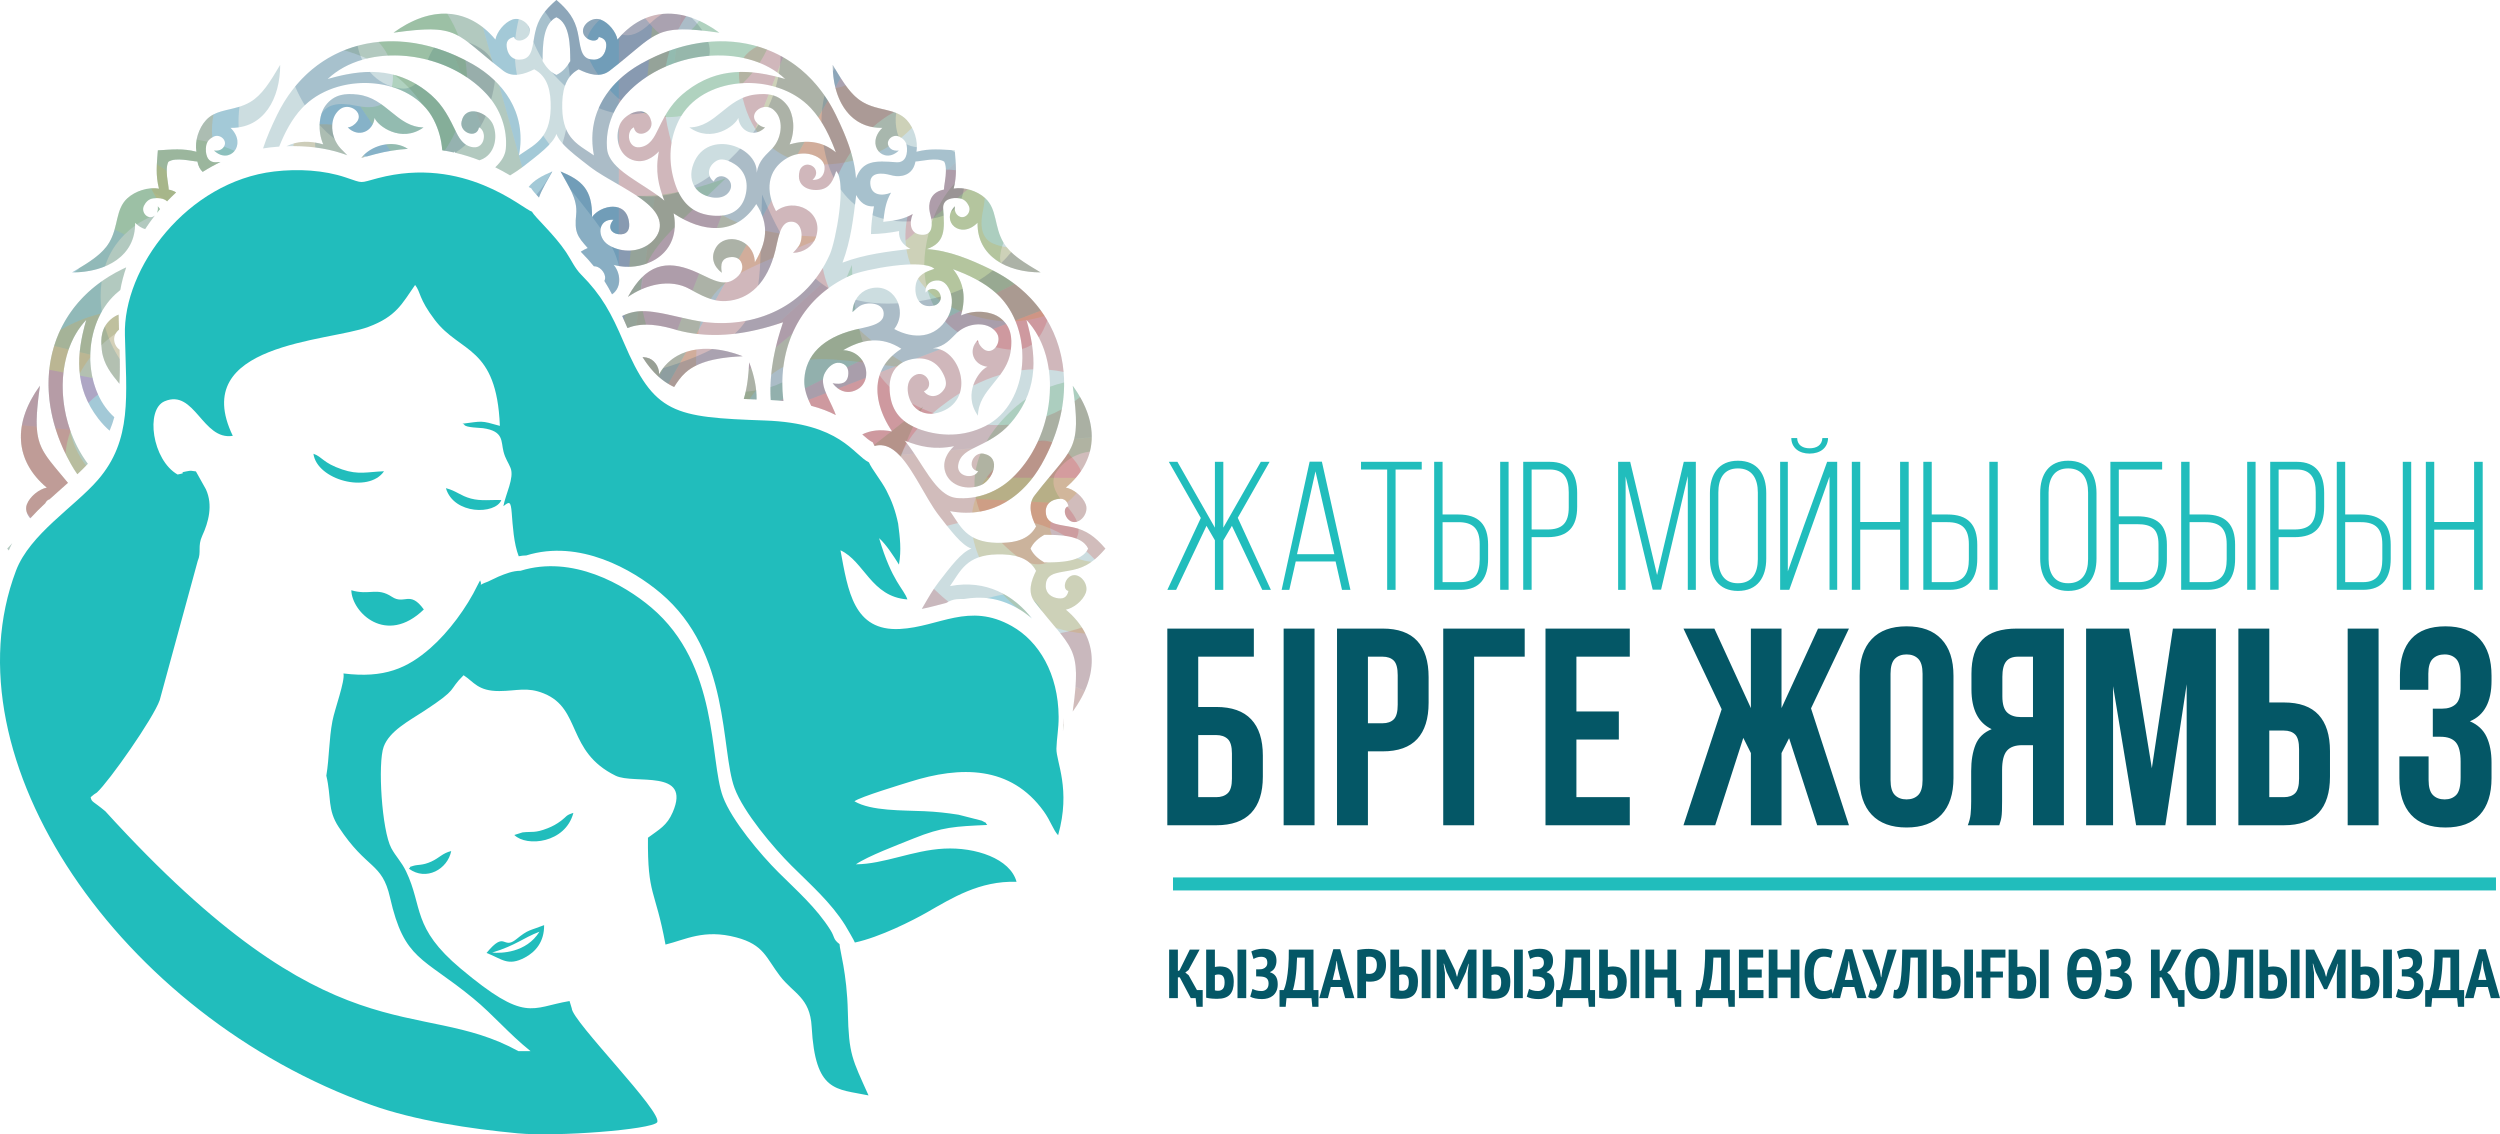 <?xml version="1.0" encoding="UTF-8"?>
<!DOCTYPE svg PUBLIC "-//W3C//DTD SVG 1.1//EN" "http://www.w3.org/Graphics/SVG/1.1/DTD/svg11.dtd">
<!-- Creator: CorelDRAW 2017 -->
<svg xmlns="http://www.w3.org/2000/svg" xml:space="preserve" width="27270px" height="12373px" version="1.1" style="shape-rendering:geometricPrecision; text-rendering:geometricPrecision; image-rendering:optimizeQuality; fill-rule:evenodd; clip-rule:evenodd"
viewBox="0 0 2738006 1242290"
 xmlns:xlink="http://www.w3.org/1999/xlink">
 <defs>
  <style type="text/css">
   <![CDATA[
    .fil17 {fill:#21BDBC}
    .fil1 {fill:#045766;fill-rule:nonzero}
    .fil0 {fill:#21BDBC;fill-rule:nonzero}
    .fil10 {fill:#0078B8;fill-opacity:0.2}
    .fil12 {fill:#00A8D7;fill-opacity:0.2}
    .fil2 {fill:#045766;fill-opacity:0.2}
    .fil8 {fill:#155186;fill-opacity:0.2}
    .fil7 {fill:#2B3B66;fill-opacity:0.2}
    .fil4 {fill:#2F953F;fill-opacity:0.2}
    .fil9 {fill:#43A73D;fill-opacity:0.2}
    .fil11 {fill:#4E793D;fill-opacity:0.2}
    .fil3 {fill:#C22733;fill-opacity:0.2}
    .fil14 {fill:#D28E22;fill-opacity:0.2}
    .fil5 {fill:#D5A21C;fill-opacity:0.2}
    .fil16 {fill:#DD1D7B;fill-opacity:0.2}
    .fil6 {fill:#E21E2C;fill-opacity:0.2}
    .fil13 {fill:#E63A2A;fill-opacity:0.2}
    .fil15 {fill:#F59D1D;fill-opacity:0.2}
   ]]>
  </style>
 </defs>
 <g id="Layer_x0020_1">
  <polygon class="fil0" points="1284674,975215 2733599,975215 2733599,960969 1284674,960969 "/>
  <path class="fil1" d="M1278445 903821l0 -215406 94776 0 0 30773 -60927 0 0 55081 19692 0c17030,0 29800,4516 38313,13541 8514,9025 12770,22259 12770,39696l0 23078c0,17440 -4256,30671 -12770,39696 -8513,9028 -21283,13541 -38313,13541l-53540 0 -1 0zm53541 -30772c5336,0 9541,-1438 12620,-4308 3076,-2871 4615,-8206 4615,-16003l0 -27386c0,-7797 -1539,-13129 -4615,-16003 -3079,-2871 -7284,-4308 -12620,-4308l-19692 0 0 68007 19692 0 0 1zm182172 -184634c17027,0 29694,4513 38003,13542 8308,9025 12462,22256 12462,39695l0 28001c0,17440 -4154,30671 -12462,39696 -8309,9029 -20976,13541 -38003,13541l-16002 0 0 80931 -33849 0 0 -215406 49851 0 0 0zm-16002 30773l0 72930 16002 0c5335,0 9438,-1437 12309,-4308 2871,-2871 4308,-8206 4308,-16003l0 -32309c0,-7796 -1437,-13128 -4308,-16002 -2871,-2871 -6973,-4308 -12309,-4308l-16002 0 0 0zm82470 184633l0 -215406 89239 0 0 30773 -55391 0 0 184633 -33848 0 0 0zm145859 -124627l46468 0 0 30773 -46468 0 0 63082 58467 0 0 30772 -92315 0 0 -215405 92315 0 0 30772 -58467 0 0 60006 0 0zm224636 -3693l40006 -87086 33848 0 -41542 87393 41542 128013 -34773 0 -30773 -95394 -8308 16310 0 79084 -33541 0 0 -79084 -8309 -16617 -30773 95701 -34770 0 41850 -127088 -41850 -88317 33849 0 40002 87085 0 -87085 33542 0 0 87085 0 0zm119397 78777c0,7796 1591,13282 4769,16463 3181,3181 7438,4769 12770,4769 5335,0 9592,-1588 12773,-4769 3178,-3181 4769,-8667 4769,-16463l0 -116319c0,-7796 -1591,-13282 -4769,-16463 -3181,-3178 -7438,-4769 -12773,-4769 -5332,0 -9589,1591 -12770,4769 -3178,3181 -4769,8667 -4769,16463l0 116319zm-33848 -114165c0,-17436 4410,-30824 13231,-40157 8820,-9335 21539,-14002 38156,-14002 16617,0 29336,4667 38159,14002 8821,9333 13231,22721 13231,40157l0 112011c0,17436 -4410,30823 -13231,40156 -8823,9336 -21542,14002 -38159,14002 -16617,0 -29336,-4666 -38156,-14002 -8821,-9332 -13231,-22720 -13231,-40156l0 -112011zm118472 163708c1639,-4103 2667,-8155 3076,-12155 410,-4001 615,-8667 615,-14002l0 -33234c0,-11282 1590,-20874 4772,-28770 3178,-7898 9076,-13592 17692,-17081 -14770,-6973 -22154,-21539 -22154,-43696l0 -16924c0,-16617 3946,-29028 11845,-37235 7899,-8206 20669,-12309 38313,-12309l51080 0 0 215406 -33849 0 0 -87700 -11694 0c-7793,0 -13436,2052 -16924,6155 -3486,4103 -5230,11179 -5230,21232l0 33848c0,4308 -51,7899 -153,10770 -103,2874 -308,5233 -618,7079 -307,1847 -666,3383 -1076,4615 -409,1233 -822,2564 -1232,4001l-34463 0 0 0zm55081 -184633c-5950,0 -10309,1745 -13077,5230 -2772,3488 -4155,9131 -4155,16927l0 21232c0,8616 1796,14566 5384,17846 3591,3284 8567,4926 14927,4926l13230 0 0 -66161 -16309 0 0 0zm146477 122166l23078 -152939 47080 0 0 215406 -32002 0 0 -154475 -23386 154475 -32005 0 -25233 -152321 0 152321 -29540 0 0 -215406 47082 0 24926 152939zm94776 62467l0 -215406 33851 0 0 80931 16000 0c17029,0 29694,4513 38002,13541 8312,9026 12466,22257 12466,39696l0 28001c0,17440 -4154,30670 -12466,39696 -8308,9028 -20973,13541 -38002,13541l-49851 0 0 0zm49850 -30772c5336,0 9439,-1438 12310,-4308 2874,-2871 4307,-8206 4307,-16003l0 -32309c0,-7796 -1433,-13131 -4307,-16002 -2871,-2871 -6974,-4308 -12310,-4308l-15999 0 0 72929 15999 0 0 1zm69854 30772l0 -215406 33849 0 0 215406 -33849 0zm123702 -162476c0,-9643 -1587,-16156 -4768,-19542 -3178,-3383 -7435,-5076 -12770,-5076 -5335,0 -9643,1591 -12924,4769 -3283,3181 -4925,8667 -4925,16463l0 17539 -31080 0 0 -16000c0,-17439 4157,-30721 12462,-39849 8309,-9131 20771,-13695 37388,-13695 16617,0 29182,4667 37699,14002 8513,9333 12770,22721 12770,40157l0 5540c0,22976 -7899,37747 -23697,44311 8616,3693 14719,9387 18310,17078 3591,7694 5387,17081 5387,28158l0 16924c0,17436 -4257,30823 -12770,40156 -8517,9336 -21082,14002 -37699,14002 -16617,0 -29182,-4666 -37695,-14002 -8513,-9332 -12770,-22720 -12770,-40156l0 -23694 32005 0 0 25848c0,7796 1587,13282 4769,16463 3178,3181 7434,4769 12769,4769 5336,0 9592,-1642 12770,-4923 3182,-3284 4769,-9745 4769,-19388l0 -16925c0,-10049 -1741,-17129 -5230,-21232 -3488,-4103 -9127,-6154 -16924,-6154l-8308 0 0 -30773 10155 0c6359,0 11333,-1638 14924,-4922 3588,-3284 5383,-9230 5383,-17849l0 -11999 0 0zm-1289041 -52930l33848 0 0 215406 -33848 0 0 -215406z"/>
  <path class="fil1" d="M1292060 1070355l-2051 0 0 22782 -9566 0 0 -53157 9566 0 0 23539 1898 -909 11163 -22630 10782 0 -12149 22352 -3568 2797 3645 2896 9112 16301 6302 0 0 18300 -6760 0 -909 -9489 -5392 0 -12073 -22782 0 0zm63255 -30375l9566 0 0 53157 -9566 0 0 -53157zm-34326 0l9570 0 0 19062c454,-103 1213,-231 2279,-381 1062,-151 2099,-227 3111,-227 2128,0 4115,240 5962,720 1847,480 3453,1353 4823,2621 1367,1264 2455,2999 3265,5201 809,2202 1213,4999 1213,8391 0,6225 -1418,10869 -4251,13932 -2835,3063 -7393,4596 -13669,4596 -608,0 -1392,-13 -2356,-38 -960,-26 -2009,-77 -3149,-151 -1139,-77 -2304,-205 -3495,-381 -1187,-179 -2288,-393 -3303,-646l0 -52699 0 0zm9570 44650c403,153 912,265 1517,342 608,77 1242,115 1898,115 2279,0 4052,-697 5316,-2090 1267,-1392 1898,-3783 1898,-7175 0,-1722 -176,-3140 -531,-4254 -353,-1113 -836,-1997 -1441,-2656 -608,-659 -1357,-1101 -2240,-1328 -887,-227 -1863,-343 -2925,-343 -506,0 -1140,77 -1898,227 -759,154 -1290,305 -1594,458l0 16703 0 1zm45181 -15264l0 -7745 1821 0c759,0 1697,-25 2810,-73 1114,-52 2001,-205 2657,-458 1366,-403 2531,-1165 3495,-2279 960,-1114 1443,-2554 1443,-4327 0,-2480 -595,-4202 -1786,-5162 -1190,-964 -2848,-1444 -4973,-1444 -1722,0 -3329,266 -4823,797 -1492,531 -2670,1076 -3531,1632l-2429 -8276c506,-304 1213,-634 2126,-986 912,-355 1936,-685 3075,-989 1140,-304 2356,-544 3646,-720 1289,-179 2595,-266 3911,-266 1923,0 3783,189 5581,570 1796,378 3380,1063 4746,2048 1367,989 2455,2343 3265,4065 810,1719 1213,3921 1213,6606 0,2583 -544,4986 -1632,7214 -1089,2227 -2846,3872 -5278,4935l0 455c2634,710 4673,2128 6113,4253 1443,2125 2167,5012 2167,8657 0,2884 -471,5364 -1405,7441 -938,2074 -2202,3771 -3799,5086 -1594,1319 -3428,2279 -5505,2887 -2074,608 -4228,912 -6456,912 -2733,0 -5239,-240 -7514,-723 -2279,-480 -4104,-1127 -5470,-1936l2506 -8504c963,557 2291,1088 3988,1594 1696,505 3683,758 5959,758 2077,0 3873,-669 5393,-2010 1517,-1341 2279,-3456 2279,-6340 0,-2480 -698,-4343 -2090,-5582 -1393,-1241 -3835,-1910 -7326,-2013 -557,0 -938,-13 -1140,-38 -204,-26 -633,-39 -1289,-39l-1748 0 0 0zm68263 33260l-6756 0 -912 -9490 -27335 0 -912 9490 -6760 0 0 -18301 4634 0c305,-556 772,-1821 1405,-3795 631,-1975 1278,-4759 1937,-8354 656,-3594 1200,-8049 1632,-13365 429,-5313 618,-11592 566,-18832l27035 0 0 44346 5466 0 0 18301 0 0zm-15032 -18301l0 -35535 -8430 0c-253,8959 -848,16477 -1786,22551 -935,6075 -1885,10405 -2845,12984l13061 0zm41004 -3341l-12530 0 -3114 12152 -9492 0 15416 -53534 7518 0 15491 53534 -10024 0 -3265 -12152zm-10481 -7745l8811 0 -3037 -12376 -1217 -8354 -304 0 -1289 8430 -2964 12300zm27034 -32725c1821,-406 3822,-723 5998,-951 2176,-227 4353,-342 6532,-342 2327,0 4619,214 6872,647 2253,428 4263,1277 6036,2544 1773,1264 3213,3050 4327,5351 1114,2304 1671,5303 1671,9000 0,3341 -468,6177 -1405,8504 -935,2330 -2189,4227 -3758,5696 -1568,1466 -3379,2529 -5428,3188 -2051,659 -4164,986 -6340,986 -205,0 -534,0 -989,0 -454,0 -938,-10 -1443,-35 -506,-26 -999,-64 -1479,-116 -483,-51 -823,-99 -1027,-150l0 18301 -9567 0 0 -52623zm9567 25742c304,99 873,188 1709,265 835,74 1405,112 1709,112 1113,0 2176,-150 3187,-454 1015,-304 1914,-823 2698,-1559 784,-733 1405,-1744 1860,-3037 454,-1290 685,-2922 685,-4897 0,-1671 -218,-3088 -647,-4253 -432,-1162 -1011,-2087 -1747,-2772 -733,-682 -1581,-1174 -2545,-1479 -960,-304 -1971,-454 -3037,-454 -1568,0 -2858,125 -3872,378l0 18150 0 0zm60975 -26276l9570 0 0 53157 -9570 0 0 -53157zm-34322 0l9570 0 0 19062c454,-103 1213,-231 2275,-381 1066,-151 2103,-227 3114,-227 2126,0 4113,240 5963,720 1847,480 3453,1353 4820,2621 1366,1264 2455,2999 3264,5201 810,2202 1217,4999 1217,8391 0,6225 -1418,10869 -4254,13932 -2832,3063 -7390,4596 -13666,4596 -608,0 -1392,-13 -2356,-38 -960,-26 -2013,-77 -3149,-151 -1139,-77 -2304,-205 -3495,-381 -1187,-179 -2291,-393 -3303,-646l0 -52699 0 0zm9570 44650c403,153 909,265 1517,342 608,77 1242,115 1898,115 2278,0 4052,-697 5316,-2090 1264,-1392 1898,-3783 1898,-7175 0,-1722 -176,-3140 -532,-4254 -355,-1113 -835,-1997 -1443,-2656 -608,-659 -1354,-1101 -2240,-1328 -884,-227 -1860,-343 -2923,-343 -505,0 -1139,77 -1897,227 -759,154 -1293,305 -1594,458l0 16703 0 1zm75173 -18906l1062 -10177 -377 0 -2810 9112 -8658 18681 -3187 0 -9189 -18755 -2810 -9189 -455 0 1444 10251 0 27489 -9038 0 0 -53157 9188 0 11087 23009 1821 6609 304 0 1748 -6760 10401 -22857 9038 0 0 53157 -9569 0 0 -27413 0 0zm50724 -25744l9570 0 0 53157 -9570 0 0 -53157zm-34322 0l9570 0 0 19062c454,-103 1213,-231 2275,-381 1066,-151 2103,-227 3114,-227 2126,0 4113,240 5963,720 1847,480 3453,1353 4820,2621 1366,1264 2455,2999 3264,5201 810,2202 1216,4999 1216,8391 0,6225 -1417,10869 -4253,13932 -2832,3063 -7390,4596 -13666,4596 -608,0 -1392,-13 -2356,-38 -960,-26 -2013,-77 -3149,-151 -1139,-77 -2304,-205 -3495,-381 -1191,-179 -2291,-393 -3303,-646l0 -52699 0 0zm9570 44650c403,153 909,265 1517,342 608,77 1242,115 1898,115 2278,0 4052,-697 5316,-2090 1264,-1392 1898,-3783 1898,-7175 0,-1722 -176,-3140 -532,-4254 -355,-1113 -835,-1997 -1443,-2656 -608,-659 -1354,-1101 -2241,-1328 -883,-227 -1859,-343 -2922,-343 -505,0 -1139,77 -1897,227 -762,154 -1293,305 -1594,458l0 16703 0 1zm45178 -15264l0 -7745 1824 0c759,0 1696,-25 2810,-73 1114,-52 1997,-205 2657,-458 1366,-403 2531,-1165 3495,-2279 960,-1114 1440,-2554 1440,-4327 0,-2480 -592,-4202 -1783,-5162 -1190,-964 -2848,-1444 -4973,-1444 -1722,0 -3329,266 -4823,797 -1492,531 -2670,1076 -3531,1632l-2429 -8276c506,-304 1213,-634 2125,-986 913,-355 1937,-685 3076,-989 1139,-304 2352,-544 3645,-720 1290,-179 2593,-266 3911,-266 1924,0 3783,189 5579,570 1798,378 3379,1063 4746,2048 1367,989 2455,2343 3268,4065 806,1719 1213,3921 1213,6606 0,2583 -544,4986 -1633,7214 -1088,2227 -2848,3872 -5277,4935l0 455c2634,710 4669,2128 6113,4253 1443,2125 2163,5012 2163,8657 0,2884 -467,5364 -1405,7441 -934,2074 -2202,3771 -3796,5086 -1593,1319 -3430,2279 -5504,2887 -2078,608 -4228,912 -6456,912 -2733,0 -5239,-240 -7518,-723 -2275,-480 -4100,-1127 -5466,-1936l2506 -8504c963,557 2291,1088 3988,1594 1696,505 3680,758 5959,758 2077,0 3872,-669 5393,-2010 1517,-1341 2275,-3456 2275,-6340 0,-2480 -694,-4343 -2087,-5582 -1392,-1241 -3834,-1910 -7329,-2013 -557,0 -934,-13 -1139,-38 -202,-26 -631,-39 -1290,-39l-1747 0 0 0zm68266 33260l-6756 0 -912 -9490 -27339 0 -909 9490 -6759 0 0 -18301 4631 0c304,-556 771,-1821 1405,-3795 634,-1975 1280,-4759 1936,-8354 660,-3594 1204,-8049 1633,-13365 432,-5313 621,-11592 569,-18832l27035 0 0 44346 5466 0 0 18301 0 0zm-15036 -18301l0 -35535 -8426 0c-253,8959 -849,16477 -1786,22551 -938,6075 -1885,10405 -2849,12984l13061 0zm53839 -44345l9566 0 0 53157 -9566 0 0 -53157zm-34322 0l9566 0 0 19062c458,-103 1216,-231 2279,-381 1063,-151 2103,-227 3114,-227 2125,0 4113,240 5959,720 1850,480 3457,1353 4823,2621 1367,1264 2455,2999 3265,5201 810,2202 1216,4999 1216,8391 0,6225 -1418,10869 -4253,13932 -2836,3063 -7390,4596 -13666,4596 -609,0 -1393,-13 -2356,-38 -963,-26 -2013,-77 -3152,-151 -1140,-77 -2302,-205 -3492,-381 -1191,-179 -2292,-393 -3303,-646l0 -52699 0 0zm9566 44650c407,153 912,265 1520,342 609,77 1239,115 1898,115 2279,0 4049,-697 5316,-2090 1265,-1392 1898,-3783 1898,-7175 0,-1722 -176,-3140 -531,-4254 -355,-1113 -835,-1997 -1444,-2656 -608,-659 -1353,-1101 -2240,-1328 -886,-227 -1859,-343 -2922,-343 -509,0 -1139,77 -1901,227 -758,154 -1290,305 -1594,458l0 16703 0 1zm65229 -13971l-14504 0 0 22477 -9566 0 0 -53157 9566 0 0 21873 14504 0 0 -21873 9567 0 0 44346 5543 0 0 18301 -6756 0 -912 -9490 -7442 0 0 -22477 0 0zm73807 31967l-6756 0 -912 -9490 -27336 0 -912 9490 -6756 0 0 -18301 4631 0c304,-556 771,-1821 1405,-3795 634,-1975 1277,-4759 1936,-8354 656,-3594 1200,-8049 1632,-13365 429,-5313 621,-11592 570,-18832l27031 0 0 44346 5467 0 0 18301 0 0zm-15033 -18301l0 -35535 -8430 0c-253,8959 -848,16477 -1783,22551 -937,6075 -1885,10405 -2848,12984l13061 0zm19514 -44345l26576 0 0 8811 -17007 0 0 13061 15414 0 0 8807 -15414 0 0 13667 17311 0 0 8811 -26880 0 0 -53157zm56725 30679l-14505 0 0 22477 -9569 0 0 -53157 9569 0 0 21873 14505 0 0 -21873 9566 0 0 53157 -9566 0 0 -22477zm46548 20349c-1315,1114 -3076,1924 -5278,2429 -2202,509 -4394,762 -6570,762 -2733,0 -5278,-470 -7630,-1405 -2353,-938 -4417,-2493 -6190,-4670 -1770,-2179 -3162,-5037 -4173,-8580 -1015,-3546 -1521,-7899 -1521,-13061 0,-5368 570,-9823 1709,-13366 1140,-3543 2631,-6365 4481,-8465 1847,-2103 3959,-3584 6340,-4442 2378,-861 4782,-1293 7214,-1293 2481,0 4644,205 6491,608 1846,407 3354,861 4519,1367l-1898 8430c-963,-506 -2090,-900 -3380,-1178 -1289,-279 -2822,-416 -4596,-416 -3491,0 -6173,1517 -8046,4554 -1875,3037 -2810,7797 -2810,14274 0,2785 215,5329 644,7633 432,2305 1113,4289 2051,5960 935,1670 2125,2963 3569,3876 1443,908 3178,1363 5201,1363 1773,0 3293,-240 4557,-720 1264,-480 2404,-1050 3418,-1709l1898 8049 0 0zm23159 -10024l-12530 0 -3111 12152 -9493 0 15414 -53534 7518 0 15490 53534 -10024 0 -3264 -12152zm-10479 -7745l8808 0 -3037 -12376 -1216 -8354 -301 0 -1293 8430 -2961 12300zm38499 -10098l1139 7061 378 0 989 -7288 5998 -22934 9870 0 -11845 36754c-909,2884 -1770,5377 -2580,7480 -809,2099 -1696,3859 -2659,5277 -960,1418 -2036,2468 -3226,3150 -1191,684 -2647,1027 -4366,1027 -1366,0 -2544,-128 -3533,-381 -986,-253 -2010,-733 -3076,-1444l2356 -8049c710,407 1341,672 1898,797 556,128 1139,218 1747,266 1872,0 3162,-1924 3873,-5771l-16403 -39107 11314 0 8126 23162 0 0zm41536 -14351l-8049 0c-356,9618 -836,17654 -1444,24110 -608,6452 -1770,11377 -3492,14767 -608,1216 -1302,2214 -2086,3002 -788,784 -1572,1389 -2356,1821 -784,429 -1581,733 -2391,912 -810,176 -1546,266 -2202,266 -1065,0 -2000,-90 -2810,-266 -809,-179 -1571,-445 -2278,-797l1062 -8657c912,352 1824,368 2733,38 912,-329 1671,-1152 2279,-2467 608,-1114 1139,-2746 1594,-4900 457,-2151 848,-4923 1178,-8315 329,-3393 582,-7416 758,-12072 179,-4657 317,-10076 419,-16253l26654 0 0 53157 -9569 0 0 -44346 0 0zm50801 -8810l9566 0 0 53157 -9566 0 0 -53157zm-34322 0l9566 0 0 19062c455,-103 1217,-231 2279,-381 1063,-151 2100,-227 3114,-227 2125,0 4113,240 5960,720 1849,480 3456,1353 4823,2621 1366,1264 2454,2999 3264,5201 810,2202 1216,4999 1216,8391 0,6225 -1418,10869 -4253,13932 -2836,3063 -7390,4596 -13669,4596 -605,0 -1393,-13 -2353,-38 -963,-26 -2013,-77 -3152,-151 -1140,-77 -2305,-205 -3492,-381 -1191,-179 -2292,-393 -3303,-646l0 -52699 0 0zm9567 44650c406,153 912,265 1520,342 608,77 1238,115 1898,115 2278,0 4048,-697 5316,-2090 1264,-1392 1897,-3783 1897,-7175 0,-1722 -179,-3140 -531,-4254 -355,-1113 -835,-1997 -1443,-2656 -608,-659 -1354,-1101 -2241,-1328 -886,-227 -1859,-343 -2922,-343 -508,0 -1139,77 -1901,227 -758,154 -1289,305 -1593,458l0 16703 0 1zm69860 -35840l-16476 0 0 15187 13742 0 0 6606 -13742 0 0 22554 -9570 0 0 -22554 -5998 0 0 -6606 5998 0 0 -23997 26046 0 0 8811 0 -1zm37817 -8810l9566 0 0 53157 -9566 0 0 -53157zm-34326 0l9570 0 0 19062c454,-103 1216,-231 2279,-381 1062,-151 2099,-227 3110,-227 2129,0 4116,240 5963,720 1847,480 3457,1353 4823,2621 1367,1264 2455,2999 3265,5201 809,2202 1213,4999 1213,8391 0,6225 -1418,10869 -4251,13932 -2835,3063 -7393,4596 -13669,4596 -608,0 -1392,-13 -2352,-38 -964,-26 -2013,-77 -3153,-151 -1139,-77 -2304,-205 -3495,-381 -1187,-179 -2288,-393 -3303,-646l0 -52699 0 0zm9570 44650c403,153 912,265 1517,342 608,77 1242,115 1901,115 2276,0 4049,-697 5313,-2090 1267,-1392 1898,-3783 1898,-7175 0,-1722 -176,-3140 -532,-4254 -352,-1113 -835,-1997 -1443,-2656 -605,-659 -1351,-1101 -2237,-1328 -887,-227 -1863,-343 -2925,-343 -506,0 -1140,77 -1898,227 -759,154 -1290,305 -1594,458l0 16703 0 1zm54597 -18074c0,-9009 1543,-15868 4631,-20576 3089,-4707 7797,-7063 14124,-7063 3290,0 6126,646 8504,1936 2381,1293 4330,3140 5847,5543 1520,2407 2634,5316 3341,8735 711,3414 1063,7226 1063,11425 0,9013 -1569,15872 -4708,20579 -3137,4708 -7819,7064 -14047,7064 -3342,0 -6190,-647 -8542,-1936 -2356,-1293 -4292,-3140 -5809,-5544 -1521,-2403 -2634,-5315 -3342,-8734 -710,-3415 -1062,-7226 -1062,-11429l0 0zm18716 18832c2622,0 4670,-1187 6165,-3568 1481,-2378 2355,-6174 2605,-11388l-17462 0c150,2228 416,4251 797,6075 378,1821 909,3389 1619,4708 708,1315 1581,2339 2606,3072 1040,736 2265,1101 3670,1101zm8696 -23005c-153,-2128 -419,-4077 -797,-5847 -381,-1773 -912,-3316 -1619,-4635 -710,-1315 -1584,-2339 -2608,-3072 -1037,-736 -2254,-1101 -3671,-1101 -5188,0 -8088,4884 -8693,14655l17388 0 0 0zm19744 6983l0 -7745 1821 0c759,0 1696,-25 2810,-73 1114,-52 2000,-205 2657,-458 1366,-403 2531,-1165 3495,-2279 960,-1114 1440,-2554 1440,-4327 0,-2480 -592,-4202 -1783,-5162 -1190,-964 -2848,-1444 -4973,-1444 -1722,0 -3329,266 -4824,797 -1491,531 -2669,1076 -3530,1632l-2429 -8276c506,-304 1213,-634 2125,-986 913,-355 1937,-685 3076,-989 1139,-304 2356,-544 3645,-720 1290,-179 2596,-266 3911,-266 1924,0 3783,189 5582,570 1795,378 3376,1063 4743,2048 1370,989 2458,2343 3268,4065 809,1719 1213,3921 1213,6606 0,2583 -544,4986 -1633,7214 -1088,2227 -2848,3872 -5277,4935l0 455c2634,710 4669,2128 6113,4253 1443,2125 2163,5012 2163,8657 0,2884 -467,5364 -1405,7441 -934,2074 -2202,3771 -3796,5086 -1593,1319 -3430,2279 -5504,2887 -2078,608 -4228,912 -6456,912 -2733,0 -5239,-240 -7518,-723 -2275,-480 -4100,-1127 -5466,-1936l2506 -8504c963,557 2291,1088 3987,1594 1697,505 3681,758 5960,758 2077,0 3872,-669 5393,-2010 1517,-1341 2275,-3456 2275,-6340 0,-2480 -694,-4343 -2087,-5582 -1392,-1241 -3834,-1910 -7325,-2013 -561,0 -938,-13 -1140,-38 -205,-26 -634,-39 -1293,-39l-1744 0 0 0zm56191 989l-2052 0 0 22782 -9566 0 0 -53157 9566 0 0 23539 1898 -909 11164 -22630 10782 0 -12149 22352 -3568 2797 3645 2896 9112 16301 6302 0 0 18300 -6760 0 -909 -9489 -5393 0 -12072 -22782 0 0zm25892 -3799c0,-9009 1546,-15868 4634,-20576 3086,-4707 7797,-7063 14124,-7063 3290,0 6126,646 8504,1936 2378,1293 4327,3140 5847,5543 1517,2407 2644,5316 3380,8735 733,3414 1101,7226 1101,11425 0,9013 -1585,15872 -4747,20579 -3165,4708 -7860,7064 -14085,7064 -3341,0 -6190,-647 -8545,-1936 -2353,-1293 -4289,-3140 -5806,-5544 -1520,-2403 -2634,-5315 -3341,-8734 -711,-3415 -1066,-7226 -1066,-11429zm10024 0c0,2686 154,5179 454,7480 304,2304 813,4292 1521,5963 707,1670 1606,2986 2695,3949 1088,960 2441,1440 4064,1440 2935,0 5137,-1491 6606,-4477 1466,-2990 2202,-7771 2202,-14354 0,-2580 -154,-5022 -454,-7326 -305,-2305 -801,-4302 -1482,-5998 -685,-1696 -1585,-3037 -2698,-4026 -1111,-986 -2503,-1479 -4174,-1479 -5821,0 -8734,6276 -8734,18829l0 -1zm54824 -17766l-8049 0c-352,9618 -835,17654 -1443,24110 -605,6452 -1770,11377 -3492,14767 -608,1216 -1303,2214 -2087,3002 -784,784 -1571,1389 -2356,1821 -784,429 -1581,733 -2390,912 -810,176 -1546,266 -2202,266 -1063,0 -2001,-90 -2810,-266 -810,-179 -1569,-445 -2279,-797l1062 -8657c913,352 1825,368 2734,38 912,-329 1670,-1152 2278,-2467 608,-1114 1140,-2746 1594,-4900 458,-2151 848,-4923 1178,-8315 330,-3393 582,-7416 762,-12072 176,-4657 313,-10076 416,-16253l26653 0 0 53157 -9569 0 0 -44346 0 0zm50802 -8810l9566 0 0 53157 -9566 0 0 -53157zm-34322 0l9566 0 0 19062c457,-103 1216,-231 2279,-381 1062,-151 2099,-227 3114,-227 2125,0 4112,240 5959,720 1850,480 3456,1353 4823,2621 1367,1264 2455,2999 3264,5201 810,2202 1217,4999 1217,8391 0,6225 -1418,10869 -4254,13932 -2835,3063 -7390,4596 -13669,4596 -605,0 -1392,-13 -2352,-38 -964,-26 -2014,-77 -3153,-151 -1139,-77 -2301,-205 -3492,-381 -1190,-179 -2291,-393 -3303,-646l0 -52699 1 0zm9566 44650c406,153 912,265 1520,342 608,77 1239,115 1898,115 2279,0 4049,-697 5316,-2090 1264,-1392 1898,-3783 1898,-7175 0,-1722 -179,-3140 -531,-4254 -356,-1113 -836,-1997 -1444,-2656 -608,-659 -1354,-1101 -2240,-1328 -887,-227 -1860,-343 -2922,-343 -506,0 -1140,77 -1901,227 -759,154 -1290,305 -1594,458l0 16703 0 1zm75176 -18906l1063 -10177 -381 0 -2807 9112 -8657 18681 -3188 0 -9189 -18755 -2810 -9189 -457 0 1443 10251 0 27489 -9035 0 0 -53157 9189 0 11083 23009 1824 6609 304 0 1748 -6760 10401 -22857 9035 0 0 53157 -9566 0 0 -27413 0 0zm50725 -25744l9566 0 0 53157 -9566 0 0 -53157zm-34322 0l9566 0 0 19062c457,-103 1216,-231 2279,-381 1062,-151 2099,-227 3114,-227 2125,0 4112,240 5959,720 1850,480 3457,1353 4823,2621 1367,1264 2455,2999 3265,5201 809,2202 1216,4999 1216,8391 0,6225 -1418,10869 -4254,13932 -2835,3063 -7390,4596 -13669,4596 -605,0 -1392,-13 -2352,-38 -964,-26 -2013,-77 -3153,-151 -1139,-77 -2301,-205 -3492,-381 -1190,-179 -2291,-393 -3303,-646l0 -52699 1 0zm9566 44650c406,153 912,265 1520,342 608,77 1239,115 1898,115 2279,0 4049,-697 5316,-2090 1264,-1392 1898,-3783 1898,-7175 0,-1722 -179,-3140 -531,-4254 -356,-1113 -836,-1997 -1444,-2656 -608,-659 -1354,-1101 -2240,-1328 -887,-227 -1860,-343 -2922,-343 -509,0 -1140,77 -1901,227 -759,154 -1290,305 -1594,458l0 16703 0 1zm45181 -15264l0 -7745 1824 0c759,0 1694,-25 2807,-73 1114,-52 2001,-205 2660,-458 1367,-403 2532,-1165 3492,-2279 963,-1114 1443,-2554 1443,-4327 0,-2480 -595,-4202 -1786,-5162 -1187,-964 -2845,-1444 -4973,-1444 -1719,0 -3329,266 -4820,797 -1495,531 -2669,1076 -3530,1632l-2433 -8276c509,-304 1217,-634 2129,-986 909,-355 1936,-685 3075,-989 1140,-304 2353,-544 3642,-720 1293,-179 2596,-266 3911,-266 1924,0 3787,189 5582,570 1799,378 3380,1063 4746,2048 1367,989 2455,2343 3265,4065 809,1719 1216,3921 1216,6606 0,2583 -544,4986 -1632,7214 -1088,2227 -2849,3872 -5278,4935l0 455c2631,710 4670,2128 6113,4253 1440,2125 2164,5012 2164,8657 0,2884 -468,5364 -1405,7441 -938,2074 -2202,3771 -3796,5086 -1597,1319 -3431,2279 -5508,2887 -2074,608 -4225,912 -6452,912 -2734,0 -5240,-240 -7518,-723 -2279,-480 -4100,-1127 -5467,-1936l2506 -8504c960,557 2288,1088 3985,1594 1696,505 3683,758 5962,758 2074,0 3873,-669 5390,-2010 1520,-1341 2278,-3456 2278,-6340 0,-2480 -694,-4343 -2086,-5582 -1392,-1241 -3838,-1910 -7329,-2013 -557,0 -938,-13 -1140,-38 -201,-26 -633,-39 -1289,-39l-1748 0 0 0zm68267 33260l-6760 0 -912 -9490 -27335 0 -913 9490 -6756 0 0 -18301 4631 0c304,-556 772,-1821 1405,-3795 634,-1975 1277,-4759 1937,-8354 659,-3594 1203,-8049 1632,-13365 432,-5313 621,-11592 570,-18832l27031 0 0 44346 5470 0 0 18301 0 0zm-15036 -18301l0 -35535 -8430 0c-253,8959 -845,16477 -1783,22551 -938,6075 -1885,10405 -2848,12984l13061 0zm41004 -3341l-12530 0 -3114 12152 -9489 0 15413 -53534 7518 0 15491 53534 -10024 0 -3265 -12152zm-10478 -7745l8808 0 -3038 -12376 -1216 -8354 -304 0 -1290 8430 -2960 12300z"/>
  <path class="fil0" d="M1382439 645987l9416 0 -36252 -78908 34850 -61287 -9614 0 -41056 72101 0 -72101 -9214 0 0 72101 -41056 -72101 -9413 0 35049 61485 -36649 78710 9611 0 33247 -70098 9211 15824 0 54274 9214 0 0 -54076 9413 -16022 33243 70097 0 1zm80310 -31045l7012 31045 9211 0 -31243 -140393 -13417 0 -30641 140393 8411 0 7009 -31045 43658 0 0 0zm-22029 -98735l20630 90724 -40857 0 20227 -90724zm87719 129780l0 -131781 28641 0 0 -8414 -66490 0 0 8414 28638 0 0 131781 9211 0zm51470 -82515l0 -57680 -9211 0 0 140195 28840 0c21830,0 30241,-13619 30241,-34047l0 -15222c0,-22230 -10213,-33246 -32645,-33246l-17225 0 0 0zm63088 -57680l0 140195 9211 0 0 -140195 -9211 0zm-63088 131781l0 -65691 17225 0c16223,0 23434,7211 23434,24235l0 16421c0,15222 -5409,25035 -21030,25035l-19629 0 0 0zm88324 -131781l0 140195 9211 0 0 -57680 17423 0c22231,0 32447,-11016 32447,-33246l0 -15222c0,-20425 -8414,-34047 -30043,-34047l-29038 0 0 0zm9211 74101l0 -65687 19827 0c15622,0 20829,9813 20829,25035l0 16421c0,17024 -7009,24231 -23233,24231l-17423 0zm171034 -58479l0 124573 8811 0 0 -140195 -13218 0 -29240 123971 -29438 -123971 -13218 0 0 140195 8210 0 0 -124173 29639 123971 9215 0 29239 -124371 0 0zm24234 90324c0,20429 9413,35449 30642,35449 21629,0 31041,-15020 31041,-35449l0 -71697c0,-20429 -9412,-35449 -31041,-35449 -21229,0 -30642,15020 -30642,35449l0 71697zm9211 -72299c0,-15221 6007,-26436 21431,-26436 15621,0 21830,11215 21830,26436l0 72901c0,15221 -6209,26436 -21830,26436 -15424,0 -21431,-11215 -21431,-26436l0 -72901zm113957 -59679c-400,8007 -6609,11214 -14018,11214 -7211,0 -13420,-3207 -13622,-11214l-6407 0c198,10814 8613,17020 20029,17020 11614,0 20025,-6206 20227,-17020l-6209 0zm7809 42256l0 123971 8414 0 0 -140195 -11016 0 -25434 70097 -17625 49867 0 -119964 -8411 0 0 140195 10014 0 44058 -123971 0 0zm77308 58079l0 65892 9412 0 0 -140195 -9412 0 0 65892 -43661 0 0 -65892 -9215 0 0 140195 9215 0 0 -65892 43661 0zm34645 -16623l0 -57680 -9211 0 0 140195 28840 0c21830,0 30241,-13619 30241,-34047l0 -15222c0,-22230 -10216,-33246 -32645,-33246l-17225 0 0 0zm63088 -57680l0 140195 9211 0 0 -140195 -9211 0zm-63088 131781l0 -65691 17225 0c16220,0 23431,7211 23431,24235l0 16421c0,15222 -5406,25035 -21027,25035l-19629 0 0 0zm118764 -25835c0,20429 9412,35449 30641,35449 21629,0 31042,-15020 31042,-35449l0 -71697c0,-20429 -9413,-35449 -31042,-35449 -21229,0 -30641,15020 -30641,35449l0 71697zm9211 -72299c0,-15221 6010,-26436 21430,-26436 15622,0 21831,11215 21831,26436l0 72901c0,15221 -6209,26436 -21831,26436 -15420,0 -21430,-11215 -21430,-26436l0 -72901zm76904 26036l0 -51268 47467 0 0 -8415 -56678 0 0 140195 30843 0c21831,0 31042,-12220 31042,-33449l0 -15820c0,-22432 -11016,-31243 -32645,-31243l-20029 0 0 0zm0 72098l0 -63485 20029 0c15621,0 23434,4807 23434,22029l0 17023c0,15823 -6209,24433 -21831,24433l-21632 0 0 0zm77506 -74101l0 -57680 -9211 0 0 140195 28840 0c21831,0 30241,-13619 30241,-34047l0 -15222c0,-22230 -10216,-33246 -32645,-33246l-17225 0 0 0zm63089 -57680l0 140195 9211 0 0 -140195 -9211 0zm-63089 131781l0 -65691 17225 0c16224,0 23431,7211 23431,24235l0 16421c0,15222 -5405,25035 -21027,25035l-19629 0 0 0zm88324 -131781l0 140195 9211 0 0 -57680 17424 0c22231,0 32447,-11016 32447,-33246l0 -15222c0,-20425 -8415,-34047 -30043,-34047l-29038 0 -1 0zm9211 74101l0 -65687 19827 0c15622,0 20829,9813 20829,25035l0 16421c0,17024 -7009,24231 -23232,24231l-17424 0zm72901 -16421l0 -57680 -9214 0 0 140195 28839 0c21831,0 30242,-13619 30242,-34047l0 -15222c0,-22230 -10213,-33246 -32645,-33246l-17222 0 0 0zm63085 -57680l0 140195 9214 0 0 -140195 -9214 0zm-63085 131781l0 -65691 17222 0c16223,0 23434,7211 23434,24235l0 16421c0,15222 -5409,25035 -21031,25035l-19625 0 0 0zm141193 -57478l0 65892 9412 0 0 -140195 -9412 0 0 65892 -43661 0 0 -65892 -9211 0 0 140195 9211 0 0 -65892 43661 0z"/>
  <path class="fil2" d="M814599 436924c4247,-13752 5341,-28894 5879,-40092 5671,14581 8283,28337 8135,40697 -4864,-192 -9537,-390 -14015,-605l1 0zm29518 1197c-1972,-30920 4957,-60047 13471,-85168 -33327,11323 -73743,19904 -116037,8593 -17491,-5405 -37833,-9179 -54332,-2249 -1222,-2737 -2455,-5560 -3709,-8501 -692,-1616 -1373,-3200 -2049,-4759 11045,-5508 21463,-6148 33967,-4449 19584,2660 38352,9106 58102,11330 53026,5979 109761,-16082 135477,-74703 6055,-13803 18633,-78469 6813,-90935 -3242,9624 -6551,18918 -18300,20547 -11483,1594 -26135,-3690 -21757,-20707 1239,-4814 7198,-9400 13999,-5179 4426,2750 6379,9608 86,15049 7086,573 12514,-3399 13260,-11739 675,-7502 -4439,-12812 -13743,-15785 -8936,-2858 -19321,-967 -26782,3287 -23219,13231 -24125,37365 -12699,58521 20489,-15955 52955,829 43754,28398 -3223,9659 -12946,16978 -25182,17302 2295,-2298 4279,-4715 6069,-7086 5991,-7944 4829,-28984 -9762,-26977 -10773,1482 -12556,19337 -15737,31928 -8824,34895 -28081,53493 -54271,54879 -14584,774 -27188,-6411 -39615,-13260 -21594,-11896 -48667,-4458 -67441,8725 19651,-36083 42199,-40723 71947,-28392 16665,6910 30274,17280 42730,10155 7086,-4052 11234,-9995 10549,-15695 -900,-7451 -6350,-9998 -11848,-9726 -11234,560 -12101,8263 -10552,17231 -9221,-7140 -12601,-17260 -6392,-27662 10149,-17001 41664,-9742 42592,16115 12511,-21114 16611,-40640 1556,-63744 -22445,35112 -58723,31448 -90577,10177 9307,45021 -32479,65453 -65556,56485 7550,8898 9182,24644 -1831,32210 -2669,-5124 -5421,-9960 -8372,-14632 3149,-6388 -3412,-15081 -9749,-15961 -582,-80 -1171,-125 -1763,-138 -4132,-5127 -8715,-10225 -13935,-15481 -151,-153 -301,-307 -448,-460 2291,-1495 4813,-2804 7652,-4007 -11592,-12950 -14690,-17369 -12667,-36896 1757,-16975 -8488,-30891 -17155,-46976 23155,9623 35144,19628 34469,50097 8565,-12978 38845,-20074 40736,7303 496,7176 -2855,12543 -12155,11272 -7032,-960 -12361,-7005 -5118,-15807 -17529,-1030 -18380,19651 -5287,27736 12552,7754 30049,8526 42944,-74 10696,-7128 19011,-20630 8145,-36022 -13253,-18761 -51707,-34209 -71892,-49950 -16387,-12779 -32572,-24678 -36313,-35637 -3738,10959 -19926,22858 -36310,35637 -4167,3249 -9115,6488 -14456,9743 -4769,-2833 -10191,-5860 -16217,-8856 6455,-6138 10875,-12751 11550,-20361 1885,-21242 -5802,-43108 -20515,-59257 -44839,-49214 -131783,-57715 -174606,-17078 37753,-10952 73656,-13311 108049,13135 14889,11448 22054,23040 30987,41651 4442,9249 9150,18617 20403,19964 12844,1537 15372,-17522 6334,-21875 -2503,13317 -21693,5850 -19142,-6154 4327,-20375 29473,-9531 34600,3498 5687,14453 1152,32881 -13656,38303 -464,170 -928,323 -1389,464 -8024,-3133 -16803,-5962 -26273,-8167 -557,-541 -1085,-1082 -1575,-1613 87,435 167,870 247,1305 -4238,-954 -8613,-1779 -13119,-2448 -765,-10978 -3604,-22224 -9176,-33228 -24823,-49028 -106573,-53806 -144556,-12782 -11151,12040 -18797,26820 -24811,41942 -3440,243 -6862,567 -10248,967 -2506,294 -4989,662 -7463,1072 4087,-12559 9563,-24759 15237,-36470 39507,-81539 129751,-103724 213889,-56072 32731,18534 60236,52539 51160,100178 16188,-11438 33954,-17609 34725,-51448 410,-18086 -2781,-34821 -18009,-42832 -10805,5409 -23546,9550 -33928,1546 -53202,-41021 -47227,-51931 -120166,-41657 41434,-30191 82313,-27534 111592,7533 1565,-8366 9691,-18633 18463,-21881 10751,-3979 24724,8839 17196,18310 -4356,5479 -13973,6711 -15164,669 -7188,1641 -9492,5856 -7649,13589 1568,6586 6372,12667 16348,11048 11791,-1914 11186,-15062 14297,-29435 3168,-14652 10040,-24237 23351,-35644 13310,11407 20182,20992 23350,35644 3111,14373 2510,27521 14297,29435 9976,1619 14780,-4462 16351,-11048 1841,-7733 -464,-11948 -7652,-13589 -1191,6042 -10805,4810 -15161,-669 -7530,-9471 6446,-22289 17196,-18310 8773,3248 16899,13515 18464,21881 29275,-35067 70158,-37724 111591,-7533 -72942,-10274 -66967,636 -120168,41657 -10379,8004 -23121,3863 -33925,-1546 -15228,8011 -18419,24746 -18010,42832 768,33839 18534,40010 34722,51448 -9076,-47639 18429,-81644 51160,-100178 84141,-47652 174385,-25467 213892,56072 10533,21744 20394,45165 21927,69464 7054,-20115 21139,-19623 44157,-17862 11067,845 12626,-10264 11458,-18064 -778,-5198 -4503,-8228 -8203,-10001 -7854,-3761 -17404,6001 -9493,13144 2125,1914 5636,2634 8993,2084 -16495,16034 -36994,-6206 -18018,-24836 -36636,659 -54389,-32130 -54386,-69032 11285,19085 19907,33122 32805,40736 17343,10238 36293,6625 48398,19821 8055,8775 12539,22986 10536,34642 14952,-3908 26877,-2378 41971,-1588 1139,14905 2720,26901 -1216,41965 11656,-2007 25866,2484 34642,10536 13195,12104 9585,31055 19820,48395 7614,12901 21652,21523 40736,32811 -36902,0 -69691,-17753 -69031,-54389 -18637,18973 -40871,-1523 -24836,-18019 -554,3358 169,6869 2087,8994 7140,7915 16901,-1642 13141,-9496 -1773,-3697 -4804,-7425 -10002,-8200 -7796,-1168 -18911,387 -18060,11458 1757,23018 2247,37103 -17868,44157 24301,1536 47725,11394 69466,21927 81539,39506 103725,129751 56076,213888 -18537,32735 -52542,60237 -100182,51160 11442,16191 17609,33954 51455,34726 18079,412 34811,-2778 42825,-18010 -5409,-10801 -9550,-23546 -1546,-33925 41021,-53202 51932,-47229 41658,-120169 30190,41434 27534,82314 -7528,111592 8360,1565 18630,9694 21876,18463 3978,10751 -8840,24727 -18310,17197 -5479,-4356 -6708,-13974 -669,-15164 -1642,-7189 -5857,-9490 -13589,-7646 -6590,1568 -12668,6372 -11048,16348 1917,11787 15061,11182 29438,14293 14648,3172 24234,10043 35640,23351 -11406,13308 -20989,20182 -35640,23354 -14377,3111 -27521,2506 -29438,14297 -1620,9976 4458,14776 11048,16348 7732,1843 11950,-461 13589,-7653 -6039,-1184 -4810,-10805 669,-15160 9470,-7531 22288,6445 18310,17199 -3246,8769 -13516,16895 -21879,18460 35065,29278 37721,70161 7531,111592 10274,-72943 -637,-66967 -41658,-120166 -8004,-10382 -3866,-23127 1546,-33925 -8014,-15231 -24746,-18422 -42832,-18016 -33839,772 -40006,18538 -51448,34729 39808,-7585 70094,10376 89790,35583 -4874,-4359 -10113,-8123 -15644,-11240 -21901,-12344 -40669,-13170 -58790,-10229 -2675,-61 -5354,26 -8020,263 -4052,358 -7825,1779 -11391,4007 -8772,2266 -17606,4768 -26791,6606 6340,-10975 12501,-21777 18710,-29733 12776,-16386 24676,-32575 35637,-36316 -10961,-3735 -22861,-19926 -35637,-36309 -15743,-20186 -31192,-58643 -49953,-71893 -7416,-5236 -14393,-6017 -20432,-4225 -845,-1456 -1527,-2774 -1985,-3920 -3786,-1901 -7396,-4996 -11563,-8712 8766,-4356 19680,-5911 32629,-3236 -19974,-29873 -26138,-67360 10174,-90574 -21289,-13899 -42576,-10977 -63740,1553 25856,931 33115,32443 16111,42595 -10399,6209 -20519,2829 -27659,-6391 8968,1546 16671,685 17228,-10552 279,-5499 -2272,-10949 -9723,-11848 -5703,-685 -11640,3459 -15695,10548 -7124,12457 3249,26068 10155,42730 563,1354 1088,2689 1575,4013 -7339,-3821 -16147,-7367 -26984,-10212 -4554,-9064 -8071,-18480 -7518,-28910 1386,-26190 19984,-45447 54879,-54271 12594,-3184 30446,-4964 31932,-15734 2006,-14597 -19034,-15756 -26981,-9764 -2368,1789 -4788,3773 -7085,6068 323,-12239 7642,-21959 17301,-25182 27569,-9201 44353,23268 28398,43754 21159,11426 45290,10520 58521,-12699 4254,-7461 6145,-17846 3290,-26782 -2973,-9304 -8286,-14418 -15788,-13743 -8340,746 -12309,6174 -11739,13260 5444,-6292 12299,-4340 15049,86 4221,6801 -365,12761 -5182,13999 -17014,4378 -22298,-10273 -20704,-21757 1629,-11746 10923,-15058 20547,-18303 -12466,-11817 -77132,758 -90932,6813 -58623,25720 -80688,82455 -74706,135480 90,804 189,1604 291,2401 -4400,-435 -9022,-778 -13893,-1008l1 -1zm-140402 -47009c1427,61 2950,237 4573,551 7739,1488 13618,9390 13618,18166 14710,-27099 49736,-35916 91521,-19670 -18012,867 -46218,3165 -62454,17721 -5703,5117 -9358,10651 -12680,15999 -13906,-6670 -24532,-16847 -34578,-32767l0 0zm461632 394973c-164,5028 -580,9998 -1249,14898 196,-5018 730,-9902 1249,-14898zm-1155716 -183238c-560,-634 -1123,-1280 -1693,-1943 1831,-2137 3613,-4106 5380,-5920 -1363,2579 -2599,5197 -3687,7863zm44669 -56104c-2125,672 -3700,2131 -4788,4426 -5681,5325 -11214,10795 -16348,16450 -3671,-3911 -5690,-9883 -3764,-15096 3246,-8770 13516,-16896 21882,-18461 -35067,-29278 -37724,-70161 -7534,-111591 -9284,65920 -1264,67389 30645,106330 -6545,5844 -13375,11803 -20093,17942l0 0zm30427 -27358c-2445,-3473 -4701,-7051 -6769,-10696 -47649,-84138 -25463,-174382 56076,-213892 1395,-675 2797,-1347 4205,-2016 -2877,8279 -5050,16585 -6477,24797 -1796,1437 -3547,2935 -5240,4503 -36661,33944 -36738,102838 -1350,134824 -1393,5012 -3076,9931 -5115,14770 -4368,-3744 -8420,-8030 -12453,-13279 -26445,-34389 -24087,-70292 -13135,-108045 -35967,37897 -33435,110356 1741,157602 -3527,3789 -7393,7595 -11483,11432l0 0zm98252 -298900c-3636,-3581 -10245,-4004 -15407,-3230 -5198,778 -8229,4504 -10002,8203 -3565,7445 5019,16412 12002,10591 -3773,4829 -7310,9790 -10600,14847 -3600,-1021 -7374,-3213 -11013,-6920 660,36640 -32130,54389 -69028,54386 19085,-11285 33122,-19907 40733,-32805 10238,-17343 6628,-36293 19824,-48398 8772,-8055 22985,-12539 34638,-10536 -3933,-15064 -2352,-27057 -1235,-41980 15205,-810 27191,-2385 42240,1549 -2007,-11656 2477,-25867 10533,-34642 12107,-13196 31054,-9583 48398,-19821 12901,-7614 21520,-21651 32808,-40736 0,36902 -17753,69691 -54386,69032 18972,18630 -1527,40870 -18019,24835 3357,551 6868,-169 8990,-2083 7915,-7144 -1638,-16905 -9492,-13145 -3700,1774 -7426,4804 -8203,10002 -1168,7800 390,18908 11458,18064 1478,-113 2915,-221 4320,-317 -6743,3239 -13272,6874 -19555,10865 -2723,-2499 -4823,-6161 -5793,-11387 -5946,-83 -23869,-5137 -31832,358 -4170,8488 359,24843 439,30469 3271,608 5930,1658 8075,3028 -3412,3155 -6712,6420 -9893,9771l0 0zm-11026 12578c961,-2033 1255,-4609 842,-7102 979,1005 1812,2026 2516,3053 -1140,1338 -2257,2689 -3358,4049zm-41635 127875c-3940,3454 -5284,6933 -5348,10197 -96,4836 2417,9586 6030,11893 339,13077 438,25428 -224,37196 -8475,-10401 -17366,-21062 -19245,-36722 -1619,-13509 -560,-26180 12101,-35558 1758,-1299 3860,-2454 6225,-3411 125,5591 288,11057 461,16405l0 0zm448641 -156161c5806,-7377 14527,-12232 25979,-16991 -5351,9934 -11304,19039 -14662,28548 -4285,-4609 -7457,-8168 -8420,-10162 -733,-233 -1706,-713 -2897,-1395zm30450 -122729c7262,-3345 11771,-9413 15161,-15103 -116,-17046 -276,-41200 -15161,-48062 -14886,6862 -15042,31016 -15161,48062 3389,5690 7902,11758 15161,15103zm424724 94955c-8116,-5143 -25636,-227 -31506,-144 -1827,9845 -7658,14140 -14136,15554 -5297,1153 -9576,282 -13497,-777 -8503,-2292 -22617,-3684 -21888,9489 733,13346 13468,13798 22737,9874 -6257,10862 -7128,20598 -8520,31979 11525,-1411 21344,-2244 32318,-8561 -3927,9265 -3475,22000 9877,22736 13170,730 11778,-13385 9483,-21888 -1056,-3924 -1930,-8200 -778,-13493 1412,-6485 5710,-12313 15558,-14143 77,-5665 4660,-22183 352,-30626l0 0zm-80243 79372c176,-10238 1376,-20333 3309,-30382 -9095,602 -15096,-4135 -19471,-12424 -3137,25370 -5790,49508 -15014,74078 24666,-9307 48891,-11967 74354,-15116 -8286,-4372 -13026,-10376 -12421,-19475 -10178,1965 -20387,3153 -30757,3319zm174699 344475c3344,7252 9413,11772 15103,15158 17046,-116 41200,-272 48062,-15158 -6862,-14889 -31016,-15045 -48062,-15161 -5690,3386 -11759,7902 -15103,15161zm-80819 -55436c21242,1886 43111,-5799 59260,-20515 49211,-44842 57712,-131783 17075,-174606 10955,37757 13314,73660 -13135,108049 -11448,14892 -23040,22058 -41651,30987 -9249,4446 -18617,9150 -19965,20406 -1536,12844 17523,15369 21879,6331 -13320,-2500 -5850,-21693 6151,-19142 20375,4330 9531,29473 -3498,34600 -14453,5688 -32882,1152 -38300,-13653 -4679,-12741 3002,-23402 9313,-29236 -21913,4311 -37743,384 -54024,-6024 19520,23332 33516,60729 56895,62803l0 0zm-35919 -116824c12965,-5761 1712,-24999 -10686,-17202 -11080,6967 -7505,25120 -292,33554 6350,7422 16464,9892 26555,7060 43274,-12162 24599,-71470 -5972,-70488 13810,-2307 19305,-10155 26337,-16799 11240,-10629 29447,-12498 39359,-4746 4798,3751 6382,7559 6452,11108 170,8722 -8135,17171 -16076,11509 -3267,-2326 -6013,-6199 -6481,-10219 -11698,11685 -4512,27556 10466,29310 -8721,3287 -27988,29138 -10440,53583 454,-29192 32216,-40518 35970,-71813 1620,-13512 567,-26183 -12101,-35557 -8827,-6542 -26333,-9349 -42435,-2416 5297,-18662 3658,-35513 -8718,-50677 17282,6375 34549,14530 48263,27230 41027,37983 36246,119733 -12783,144556 -24243,12277 -49678,11298 -70788,4036 -21235,-7310 -30827,-19901 -33480,-36677 -3255,-20576 3837,-35068 20259,-39760 16658,-4759 29159,1046 35781,11746 5262,8497 6232,15048 3476,19609 -6545,10824 -17635,10088 -22666,3053l0 0zm-565158 -265563c-16143,-10620 -40157,-4065 -50981,9838 3124,-573 7237,-1943 15020,-3982 12553,-3290 24551,-5130 35961,-5856zm-66446 6893c-2285,-2442 -4698,-4666 -6973,-7073 -10626,-11240 -12498,-29451 -4743,-39362 3747,-4795 7559,-6385 11109,-6453 8721,-169 17170,8136 11508,16076 -2326,3265 -6202,6014 -10222,6481 11685,11698 27559,4513 29310,-10465 3290,8721 29141,27991 53589,10440 -29198,-455 -40524,-32216 -71816,-35970 -13512,-1620 -26183,-561 -35560,12101 -6539,8826 -9346,26333 -2413,42438 -14486,-4113 -27880,-4046 -40240,1978 21049,-698 42416,1686 60950,7927 2087,705 3901,1329 5502,1882l-1 0zm284598 -7054c-1885,-21241 5799,-43107 20515,-59257 44839,-49214 131783,-57714 174602,-17077 -37753,-10952 -73656,-13311 -108045,13134 -14889,11449 -22054,23041 -30990,41652 -4442,9249 -9150,18617 -20403,19964 -12844,1537 -15372,-17522 -6331,-21875 2500,13317 21690,5850 19139,-6155 -4327,-20374 -29470,-9531 -34597,3499 -5691,14453 -1152,32881 13653,38303 12741,4670 23402,-3005 29240,-9317 -4314,21914 -388,37747 6020,54021 -23328,-19516 -60729,-33512 -62803,-56891l0 -1zm116824 35920c5761,-12966 24999,-1709 17202,10686 -6967,11080 -25120,7505 -33557,291 -7419,-6346 -9889,-16463 -7054,-26554 12156,-43274 71470,-24596 70485,5972 2307,-13810 10155,-19302 16799,-26334 10629,-11240 12498,-29451 4746,-39362 -3751,-4795 -7559,-6385 -11108,-6453 -8722,-169 -17171,8136 -11509,16076 2326,3265 6199,6014 10219,6481 -11682,11698 -27556,4513 -29310,-10465 -3287,8721 -29138,27991 -53586,10440 29195,-455 40524,-32216 71816,-35970 13509,-1620 26180,-561 35557,12101 6542,8826 9349,26333 2416,42438 18662,-5300 35513,-3658 50677,8718 -6379,-17286 -14530,-34552 -27230,-48267 -37983,-41023 -119736,-36245 -144556,12783 -12277,24244 -11298,49678 -4036,70785 7310,21245 19897,30831 36677,33487 20576,3249 35068,-3840 39760,-20262 4759,-16655 -1050,-29157 -11746,-35778 -8500,-5262 -15048,-6235 -19606,-3476 -10830,6545 -10091,17628 -3056,22662l0 0 0 1z"/>
  <path class="fil3" d="M854249 438784l3505 -1741c80,697 166,1392 256,2086 -1235,-121 -2490,-236 -3761,-345zm27288 -13570l19827 -9858c-861,10437 6929,21860 12482,35257 563,1354 1088,2688 1574,4013 -7338,-3821 -16146,-7367 -26983,-10213 -3098,-6167 -5716,-12497 -6900,-19199l0 0zm46093 -22922l16342 -8126c7380,10376 6394,25498 -4433,31960 -10398,6209 -20518,2829 -27658,-6391 8967,1545 16671,684 17228,-10552 121,-2436 -311,-4865 -1479,-6891l0 0zm35670 8760c3331,4509 6973,8698 10939,12590 -64,3230 185,6670 762,10300 2653,16776 12245,29367 33480,36677 21110,7262 46545,8241 70788,-4036 874,-441 1729,-905 2574,-1382 8004,505 15829,467 23459,-122 -9768,10549 -20422,16783 -35983,24250 -1015,490 -2032,980 -3040,1482l-25611 2362c1376,-1728 2839,-3252 4231,-4538 -21913,4311 -37743,384 -54024,-6024 3639,4350 7086,9186 10434,14191l-16454 1517c-2129,-2192 -4295,-4109 -6510,-5674 -7415,-5236 -14393,-6017 -20432,-4225 -845,-1456 -1527,-2774 -1984,-3920 -3786,-1901 -7396,-4996 -11563,-8712 8766,-4356 19679,-5911 32628,-3236 -12898,-19289 -20031,-41753 -13694,-61500l0 0zm35259 30651c7518,4224 15785,7918 24855,11147 -8698,1239 -17036,-1472 -22541,-7908 -822,-964 -1600,-2055 -2314,-3239l0 0zm147533 14293c5764,-2218 11375,-4823 16829,-7812 -2042,11454 -5348,23046 -9932,34632l-16648 1536c4224,-9092 7482,-18639 9751,-28356l0 0zm30885 -16633c2013,-1431 4001,-2919 5963,-4465 8619,15065 12859,29906 12734,43985l-19199 1770c2490,-10012 2570,-22372 502,-41290zm-65764 -128365c14976,11330 26952,24836 35792,39900 -2788,7765 -5841,13890 -9288,18618 -3684,-7051 -8209,-13529 -13612,-19223 2631,9077 4766,18042 6126,26907 -3274,2407 -6869,4001 -10850,4903 -1863,-22730 -10936,-44896 -27329,-60076 -352,-327 -710,-650 -1069,-973l20230 -10056 0 0zm-76110 41014c973,-1350 1901,-2791 2781,-4337l176 -310 15922 -7918c-406,1987 -899,3997 -1475,6027 16101,-6933 33608,-4126 42435,2416 12504,9256 13692,21725 12162,35042 -5018,-288 -10539,-1203 -16639,-2599 1984,-2499 3207,-5857 3139,-9256 -70,-3549 -1654,-7357 -6452,-11108 -9601,-7509 -26986,-5989 -38284,3773 -2695,-1831 -5271,-3809 -7716,-5937l0 0c-2106,-1821 -4126,-3767 -6049,-5793zm36607 23082c-327,-890 -557,-1805 -663,-2727 -614,615 -1174,1242 -1686,1876 777,291 1561,576 2349,851z"/>
  <path class="fil4" d="M816689 428997c4023,-381 7841,-868 11467,-1463 346,3421 496,6756 458,9995 -4865,-192 -9538,-390 -14015,-605 803,-2605 1494,-5258 2090,-7927zm27124 -5070c4685,-1440 8987,-3140 12965,-5108 -45,5985 269,11970 941,17910l35 314 -3505 1741c-3255,-275 -6631,-499 -10132,-663 -304,-4778 -397,-9511 -304,-14194zm83449 -120284c1841,-4385 3754,-8881 5764,-13512l0 0c96,3642 224,7214 381,10712 -349,137 -682,275 -982,406 -1754,771 -3473,1568 -5163,2394l0 0zm8600 27572c317,2583 656,5121 1024,7614 -1088,932 -2167,1921 -3223,2974 103,-3815 880,-7384 2199,-10588l0 0zm5063 28827c1197,4999 2538,9781 4026,14351 -7185,1760 -14360,4897 -21523,9138 9397,339 16332,4714 20544,10635l-16342 8126c-1465,-2545 -4096,-4455 -8244,-4958 -5703,-685 -11640,3460 -15695,10549 -1396,2442 -2119,4929 -2327,7473l-19827 9858c-554,-3150 -794,-6379 -618,-9711 1386,-26189 19984,-45447 54879,-54270 1635,-413 3361,-804 5127,-1191l0 0zm104858 -159595c-349,1990 -791,4026 -1338,6122 11656,-2007 25866,2484 34642,10536 13196,12104 9585,31055 19821,48395l134 224c-1824,4474 -3066,9320 -3623,14495l0 0c-259,2717 -38,5351 733,7873 -15644,-8853 -25911,-23508 -25540,-44170 -18636,18973 -40870,-1523 -24836,-18019 -553,3358 170,6869 2087,8994 7140,7914 16902,-1642 13141,-9496 -1773,-3697 -4804,-7425 -10001,-8200 -7797,-1168 -18912,387 -18061,11458 1758,23018 2247,37103 -17868,44157 24301,1536 47726,11394 69467,21927 9748,4723 18639,10177 26673,16255l-20231 10056c-13538,-12146 -30360,-20045 -47194,-26257 11029,13516 13531,28369 10193,44650l-15922 7918c4129,-7438 5930,-17660 3114,-26471 -2973,-9304 -8286,-14418 -15788,-13743 -5342,477 -8894,2877 -10603,6404 -1079,-4679 -1821,-9592 -2205,-14735 3242,-1815 6986,-3105 10779,-4385 -2224,-2109 -6116,-3437 -11080,-4167 32,-10850 1590,-22624 4909,-35295 2766,-2467 3486,-6695 3271,-11026 5444,-16479 14194,-31054 25326,-43501l0 1zm-29790 117797c4928,-3530 10337,-1556 12702,2253 4222,6801 -365,12760 -5181,13999 -295,74 -589,144 -877,208 -2717,-5086 -4955,-10575 -6645,-16460l1 0z"/>
  <path class="fil5" d="M721688 412914l2913 -7508c8449,-12453 21744,-20275 38210,-22634 -332,5483 -483,11339 -464,17577 -4170,2052 -8026,4532 -11374,7531 -5703,5117 -9358,10651 -12680,15999 -6088,-2922 -11548,-6513 -16605,-10965zm19927 -51352l5268 -13579c6804,1561 13630,3053 20556,4119 -1155,4266 -2106,8846 -2861,13762 -7572,-842 -15237,-2237 -22963,-4302zm16802 -43299l7288 -18784c11096,5185 20825,10786 29831,9733 -6833,5306 -12561,11218 -17228,18214 -6887,-2183 -13435,-5620 -19891,-9163zm26583 -68510l5265 -13573c525,-51 1040,-112 1549,-186 4945,2859 10223,5422 15859,7714 -7099,3955 -14748,5863 -22673,6045l0 0zm52946 3009c5051,1069 10315,2007 15807,2813 -2010,6055 -3210,13256 -4727,19264 -659,2602 -1376,5111 -2150,7534 -13743,5709 -25697,11013 -35935,16764 1577,-2538 2301,-5239 1984,-7886 -899,-7451 -6350,-9998 -11848,-9726 -11234,560 -12101,8263 -10552,17231 -9221,-7140 -12601,-17260 -6392,-27662 10149,-17001 41664,-9742 42592,16114 6920,-11678 11263,-22867 11221,-34446l0 0zm39971 5460c5127,393 10418,701 15881,931 -55,173 -103,346 -160,519 -496,1485 -1146,2915 -1936,4272 -6430,2717 -12601,5262 -18518,7678 460,-579 905,-1158 1341,-1734 2106,-2794 3328,-7205 3392,-11666zm24669 -78082c-1558,-4849 -6192,-8430 -13221,-10674 -8734,-2794 -18854,-1047 -26276,3005 -6202,-2749 -11877,-6183 -17007,-10209 10152,-11279 11829,-29038 4209,-38777 -3751,-4795 -7560,-6385 -11109,-6453 -932,-19 -1857,61 -2766,224l5374 -13848c7732,1069 14786,4461 20579,12287 6542,8827 9349,26333 2417,42438 18662,-5300 35512,-3658 50676,8718 -6379,-17286 -14530,-34552 -27230,-48266 -11291,-12194 -26449,-20343 -42829,-24484l4036 -10395c3492,857 7000,1805 10523,2826 -2758,-2618 -5706,-5031 -8811,-7243l6465 -16649c23908,13541 44033,34837 57900,63456 7662,15820 14969,32530 18973,49819 -11375,2784 -22019,4138 -31903,4225zm84420 -29317c-704,-448 -1428,-845 -2151,-1191 -7003,-3354 -15353,4043 -11474,10748 -3450,2093 -7022,4020 -10699,5780 -5399,-5742 -6234,-16428 3655,-26135 -27803,499 -44730,-18269 -51275,-43476 3917,-627 7627,-1651 11109,-3027 5671,7866 11477,14011 18585,18207 17344,10238 36294,6625 48398,19821 2228,2426 4180,5268 5799,8356 -3754,3882 -7742,7531 -11947,10917l0 0zm-157554 -15618c2288,2285 5319,4023 8440,4384 -2641,2644 -5496,4318 -8350,5163 -826,-1178 -1626,-2378 -2398,-3607l2308 -5940 0 0z"/>
  <path class="fil6" d="M677659 311465l4 -9880c685,3287 729,6686 -4,9880zm10 -20131l6 -18217c10584,2749 22407,1456 31794,-4804 10696,-7128 19011,-20630 8145,-36022 -7668,-10856 -23779,-20604 -39903,-29940l9 -17897c13481,12181 34700,22566 49928,35304 -6408,-16274 -10335,-32107 -6020,-54021 -5838,6312 -16499,13986 -29240,9317 -7563,-2769 -12447,-8936 -14655,-16230l10 -19164c284,-983 614,-1956 992,-2910 5127,-13029 30270,-23872 34597,-3498 2551,12005 -16639,19472 -19139,6155 -9041,4352 -6513,23411 6331,21875 11253,-1347 15961,-10715 20403,-19965 2707,-5639 5252,-10632 7899,-15173 1056,7284 2531,14703 4439,22253l0 0c701,2736 1430,5409 2192,8024 -2653,16069 -599,31838 4183,45731 7310,21245 19897,30831 36678,33487 5031,794 9697,970 13947,541l-5264 13573c-15424,355 -31877,-5815 -47297,-16111 8798,42550 -28043,63130 -60035,57692l0 0zm16 -34786l13 -29099c6017,2100 10680,7512 11387,17737 483,6981 -2676,12245 -11400,11362l0 0zm70 -143164l13 -25854c7236,-6852 15369,-12703 23857,-17506 10504,-5950 21104,-10812 31691,-14604 -1745,5674 -3134,11483 -4170,17423 -16531,7185 -31692,17491 -43786,30767 -2794,3066 -5336,6340 -7605,9774l0 0zm23 -43889l13 -27946c20396,-23329 46183,-31343 73771,-23902 -3255,4756 -6190,9653 -8802,14681 -26301,1338 -34904,12882 -64982,37167l0 0zm87927 229984l-7288 18784c-1094,-602 -2186,-1207 -3277,-1805 -21594,-11896 -48667,-4458 -67441,8724 19651,-36082 42199,-40723 71947,-28391 2065,858 4084,1767 6059,2688l0 0zm-18822 48504l-5268 13579 -64 -16c-17491,-5405 -37833,-9179 -54332,-2250 -1222,-2736 -2455,-5559 -3709,-8500 -692,-1616 -1373,-3201 -2049,-4759 11045,-5508 21463,-6148 33967,-4449 10629,1444 21018,4001 31455,6395l0 0zm-22282 57423l-2913 7508c-6493,-5716 -12325,-12853 -17974,-21801 1428,60 2951,236 4574,550 7739,1488 13618,9390 13618,18166 832,-1536 1735,-3008 2695,-4423l0 0zm104710 -354691c9880,2871 19357,6855 28305,11925l-6465 16649c-10692,-7627 -23293,-12853 -36850,-15778 3194,-4875 8065,-9067 15010,-12796zm20128 32991c-13557,-3323 -26878,-5268 -39974,-4878 -259,3815 -38,7953 579,12466 11781,-1024 23870,-96 35359,2807l4036 -10395zm-13023 33550c-7598,1376 -13800,8760 -8743,15852 518,733 1117,1437 1779,2097l-2307 5940c-5012,-7937 -8962,-16787 -11733,-26244l0 0c-753,-2647 -1450,-5201 -2081,-7665 4094,-1758 8539,-3047 13481,-3643 5162,-617 10200,-845 14978,-185l-5374 13848z"/>
  <path class="fil7" d="M587505 213322c6372,-7361 11874,-15730 16633,-25200l800 -336c-5351,9934 -11304,19039 -14662,28548 -985,-1063 -1914,-2068 -2771,-3012zm28567 -56200c832,-2839 1626,-5745 2388,-8725l0 0c576,-2269 1117,-4532 1616,-6778 6388,14895 18793,20387 30389,28583 -6721,-35285 6628,-63091 27303,-82672l-13 25854c-9681,14658 -14437,32273 -12910,49483 720,8119 5703,15106 12875,21587l-9 17897c-11740,-6798 -23486,-13378 -31989,-20010 -11327,-8836 -22557,-17247 -29650,-25219zm8066 -73272c-442,-4484 -1082,-8895 -1908,-13238 842,-1219 1616,-2451 2340,-3667 -116,-17046 -276,-41200 -15161,-48062 -2208,1018 -4090,2419 -5697,4119 -2160,-3482 -4487,-6894 -6977,-10232 3373,-4250 7547,-8376 12674,-12770 13311,11407 20182,20992 23351,35644 3111,14373 2509,27521 14296,29435 9976,1619 14780,-4462 16352,-11048 1840,-7733 -464,-11948 -7653,-13590 -1190,6043 -10805,4811 -15161,-669 -7530,-9470 6446,-22288 17197,-18310 8772,3249 16898,13516 18463,21882 509,-608 1021,-1206 1537,-1795l-13 27946c-3124,2522 -6468,5176 -10101,7973 -10379,8004 -23120,3863 -33925,-1546 -3975,2093 -7131,4778 -9614,7928l0 0zm53605 55810l-10 19164c-1831,-6042 -1828,-12856 10,-19164zm-45 87789l-13 29099c-247,-26 -499,-55 -755,-90 -7032,-960 -12361,-7006 -5118,-15807 -17529,-1030 -18380,19651 -5287,27736 3415,2109 7198,3702 11150,4730l-6 18217c-1859,-317 -3706,-717 -5521,-1207 2695,3175 4634,7224 5515,11458l-4 9880c-973,4231 -3309,8100 -7342,10872 -2669,-5124 -5421,-9960 -8372,-14632 3149,-6389 -3412,-15081 -9749,-15961 -582,-80 -1171,-125 -1763,-138 -4132,-5127 -8715,-10226 -13935,-15481 -151,-153 -301,-307 -448,-461 2291,-1494 4813,-2803 7652,-4007 -11592,-12949 -14690,-17369 -12667,-36895 1757,-16975 -8488,-30891 -17155,-46977 23155,9624 35144,19629 34469,50098 5367,-8133 19258,-13951 29349,-10434l0 0zm-139759 -118466c-1412,-1850 -2903,-3645 -4478,-5374 -8234,-9035 -17890,-16693 -28426,-22931l-8008 -20704c6743,2912 13474,6257 20166,10050 8869,5021 17353,11182 24830,18438 -628,6087 -2068,12885 -4084,20521l0 0zm-16854 13205c3767,637 7640,2404 10958,4827 -1517,3559 -3229,6999 -5111,10292l-5847 -15119zm19056 -53422c-11583,-9387 -19952,-16835 -27432,-22493 15334,5949 23774,13045 27432,22493z"/>
  <path class="fil8" d="M505035 80678c-11353,-6721 -23732,-11787 -36473,-15135 2045,-5492 4330,-9925 6897,-13391 7179,2116 14380,4721 21568,7822l8008 20704 0 0zm-108395 -15174c-14373,4193 -27383,11157 -37784,21028 15724,-4561 31127,-7630 46234,-7749 8398,9870 20134,16623 34495,18157l0 0c5607,534 10907,-967 15573,-5179 3933,2285 7851,4910 11746,7905 14889,11448 22054,23041 30987,41651 3191,6641 6516,13343 12303,17094 -3559,3255 -7422,6196 -11576,8792 -503,-493 -980,-986 -1425,-1466 87,435 167,871 247,1306 -4238,-954 -8613,-1780 -13119,-2448 -765,-10978 -3604,-22225 -9176,-33228 -24138,-47681 -102111,-53506 -141317,-16060 -4017,-6542 -7550,-13423 -10578,-20569 18425,-22404 42016,-37421 68375,-44612 1034,5201 2689,10350 5015,15378l0 0zm128788 74345c-256,-160 -522,-308 -800,-442 -2503,13317 -21693,5850 -19142,-6154 2029,-9551 8628,-12242 15599,-11065l5847 15120c-489,857 -992,1702 -1504,2541l0 0zm-78735 23178c-15001,-9864 -36790,-4907 -48484,6996 1190,454 2394,883 3600,1305 2333,-652 5211,-1475 8923,-2445 12553,-3290 24551,-5130 35961,-5856zm-80272 -10933c-4067,-10040 -3472,-21476 2110,-28610 3747,-4794 7559,-6385 11109,-6452 8721,-169 17170,8136 11508,16076 -2326,3265 -6202,6014 -10222,6481 11685,11698 27559,4513 29310,-10465 3290,8721 29141,27991 53589,10440 -29198,-455 -40524,-32217 -71816,-35971 -13512,-1619 -26183,-560 -35560,12101 -3662,4945 -6152,12610 -6420,21226 5031,5511 10507,10594 16392,15174z"/>
  <path class="fil9" d="M182979 220485c-3636,-3581 -10245,-4004 -15407,-3230 -5198,778 -8229,4504 -10002,8203 -2653,5540 1421,11922 6558,12425 -4967,2173 -9755,4820 -14281,7873 -630,-548 -1261,-1140 -1888,-1780 19,1053 10,2087 -25,3108 -4113,2932 -7986,6209 -11564,9777l-10872 -5421c3674,-12885 4327,-25418 13990,-34281 8772,-8055 22985,-12539 34638,-10536 -3933,-15064 -2352,-27057 -1235,-41980 15205,-810 27191,-2385 42240,1549 -723,-4206 -605,-8741 224,-13237 4023,633 8014,1405 11960,2326 -755,1249 -1305,2689 -1555,4353 -1168,7800 390,18908 11458,18064 1478,-113 2915,-221 4320,-317 -6743,3239 -13272,6874 -19555,10865 -2723,-2499 -4823,-6161 -5793,-11387 -5946,-83 -23869,-5137 -31832,358 -4170,8488 359,24843 439,30469 3271,608 5930,1658 8075,3028 -3412,3155 -6712,6420 -9893,9771l0 0zm73970 -55266c-4763,6065 -14137,7758 -22484,-359 3358,551 6869,-169 8990,-2083 794,-717 1409,-1456 1869,-2209 3943,1405 7822,2955 11625,4651l0 0zm-84996 67844c961,-2033 1255,-4609 842,-7102 979,1005 1812,2026 2516,3053 -1140,1338 -2257,2689 -3358,4049z"/>
  <path class="fil10" d="M76694 470645l-15951 -1485c-4996,-16176 -7499,-32245 -7592,-47825l314 83 0 0c-106,-221 -205,-445 -311,-669 -89,-44865 19888,-85559 58182,-112596 -1543,10772 -1479,21961 122,33102 -20666,36345 -15881,88903 13714,115650 -1392,5012 -3076,9931 -5114,14770 -4369,-3744 -8421,-8030 -12454,-13279 -26445,-34389 -24086,-70292 -13134,-108045 -27387,28856 -32447,77750 -17776,120294l0 0zm-36444 -3396l-16223 -1514c2480,-14028 9044,-28609 19721,-43264 -2794,19840 -4020,33835 -3498,44778l0 0zm85261 -215857l10898 5431c-7633,7633 -13938,16636 -18227,26472l0 0c-1171,2749 -2208,5562 -3114,8426 -10686,4443 -23159,6645 -36137,6641 19085,-11284 33122,-19907 40733,-32804 2752,-4660 4503,-9439 5847,-14166l0 0zm-10594 106183c3521,12517 8987,24669 16294,35778 125,9307 51,18246 -435,26871 -8475,-10401 -17366,-21062 -19245,-36722 -1117,-9307 -960,-18218 3387,-25928l-1 1z"/>
  <path class="fil11" d="M24027 465735l16223 1514c1207,25415 11839,34332 34143,61552 -6545,5844 -13375,11803 -20093,17942 -2125,672 -3700,2131 -4788,4426 -5681,5325 -11214,10795 -16348,16450 -3671,-3911 -5690,-9883 -3764,-15096 3246,-8770 13516,-16896 21882,-18461 -22666,-18924 -31784,-42694 -27255,-68327l0 0zm36716 3425l15951 1485c4596,13330 11125,26036 19517,37308 -3527,3789 -7394,7595 -11484,11432 -2445,-3473 -4701,-7051 -6769,-10696 -7419,-13100 -13141,-26350 -17215,-39529l0 0zm-51112 133687c-560,-634 -1123,-1280 -1693,-1943 1831,-2137 3613,-4106 5380,-5920 -1363,2579 -2599,5197 -3687,7863z"/>
  <path class="fil12" d="M1141631 669821c-2666,-3294 -5483,-6840 -8462,-10703 -506,-659 -964,-1321 -1373,-1997 3636,3060 6884,7233 9835,12700zm-41693 -18870c11906,6673 22029,15967 30286,26538 -4874,-4359 -10113,-8123 -15644,-11240 -11886,-6699 -22848,-10005 -33285,-11157 6840,-1859 13029,-3293 18643,-4141l0 0z"/>
  <path class="fil13" d="M984897 498364l16444 -1514c14613,21840 27421,46878 46429,48564 21242,1886 43111,-5799 59260,-20515 12383,-11281 22186,-25232 29278,-40473l16653 -1533c-3409,8603 -7512,17202 -12345,25738 -18537,32735 -52542,60237 -100181,51160 3072,4350 5767,8814 8718,13032 -1674,391 -3354,794 -5041,1229l0 0c-2359,596 -4673,1213 -6945,1853 -2906,-3670 -5864,-7514 -8869,-11368 -13874,-17788 -27518,-49761 -43402,-66173l1 0zm55723 -5130l25511 -2349c-8113,4061 -15586,8887 -16777,18850 -1536,12844 17523,15369 21879,6331 -13320,-2499 -5850,-21693 6151,-19142 20375,4330 9531,29473 -3498,34600 -14453,5688 -32882,1153 -38300,-13653 -3633,-9899 189,-18537 5034,-24637l0 0zm135832 -12505l19222 -1769c-204,20531 -9681,39436 -28375,55045 8360,1565 18630,9694 21875,18463 3978,10751 -8840,24727 -18310,17197 -5479,-4356 -6708,-13974 -669,-15164 -1642,-7189 -5857,-9490 -13589,-7646 -6590,1568 -12668,6372 -11048,16348 1917,11787 15061,11182 29438,14293 14649,3172 24234,10043 35641,23351 -4020,4689 -7813,8580 -11682,11790 -2942,-3043 -5956,-5933 -9038,-8670 704,-960 1318,-1997 1837,-3117 -4065,-8824 -14204,-12472 -25339,-14005 -10561,-6187 -21744,-10895 -33489,-14111 -4407,-9912 -6846,-20960 243,-30152 24685,-32015 38460,-42605 43283,-61853l0 0z"/>
  <path class="fil3" d="M1022797 644898c713,698 1437,1396 2170,2094l0 0c4490,4285 9047,8289 13659,12017 -755,391 -1504,820 -2246,1281 -8773,2266 -17606,4768 -26792,6605 4465,-7729 8840,-15372 13209,-21997l0 0zm138334 48507c7858,-1408 15779,-3457 23751,-6158 13221,20525 14313,44529 3182,69489l-10140 -4535c2260,-30232 -2784,-41305 -16793,-58796zm-56875 -145241c-9211,5863 -19581,10139 -31064,12133 -407,-1005 -791,-2020 -1156,-3038l0 0c-1270,-3549 -2298,-7220 -3107,-10897l35327 1802zm-7166 46362c16034,-326 30388,-4263 37625,-18019 -4263,-8513 -7736,-18230 -5099,-27047l19728 1005c-2983,2682 -4753,6791 -3786,12738 1917,11787 15061,11182 29438,14293 2195,477 4279,1037 6270,1687 150,3703 -676,7230 -2397,10673 -10348,-4000 -24228,-4093 -35177,-4167 -5691,3386 -11759,7902 -15103,15161 3344,7252 9412,11772 15103,15158 1280,-7 2599,-16 3949,-32 -6830,2531 -13144,2682 -19465,771 -3953,-3540 -8744,-5879 -14072,-7364 -5329,-3825 -10908,-8834 -17014,-14857l0 0zm82499 -23172c-2858,881 -5937,528 -8725,-1689 -5025,-3995 -6474,-12418 -2019,-14703 5309,5965 8843,11368 10744,16392z"/>
  <path class="fil4" d="M957302 487335c5982,-4589 12271,-9579 18988,-14924 234,48 468,93 705,141 -103,-150 -202,-307 -304,-461 4387,-3491 8958,-7130 13746,-10904 2781,2193 5975,4183 9614,5963 -2596,5562 -4974,10977 -7131,16255 -678,-262 -1360,-525 -2045,-794 531,637 1059,1284 1581,1937 -2167,5367 -4106,10593 -5815,15688 -2698,-3005 -5457,-5588 -8296,-7591 -7415,-5236 -14393,-6017 -20432,-4225 -214,-371 -419,-733 -611,-1085l0 0zm48465 -38089c1712,-1315 3444,-2637 5210,-3978l0 0c-953,1802 -1885,3585 -2797,5354 -832,-409 -1635,-867 -2413,-1376l0 0zm159650 -30388c298,28983 -7806,59765 -24801,89773 -8743,15440 -20928,29710 -36360,39533l-35328 -1802c-143,-688 -275,-1376 -403,-2068 14137,-2752 27620,-9476 38505,-19395 27950,-25469 42762,-64518 42903,-101353 5057,-1878 10229,-3440 15484,-4688l0 0zm-35801 130602c708,-2372 1856,-4679 3553,-6878 41020,-53202 51931,-47230 41657,-120169 18265,25067 24503,49931 18822,72146 -14085,1786 -27165,8900 -36274,21680l0 0c-5454,7854 -5310,17702 3917,30008 -1392,-10 -2950,192 -4685,608 -2663,633 -5239,1795 -7262,3610l-19728 -1005zm-5796 -112565c-3178,7218 -7403,14364 -12850,21447 -9035,11752 -18159,18691 -30753,25485 6826,-11934 16498,-23955 29419,-35791l0 0c4499,-4116 9246,-7818 14184,-11141l0 0zm-55989 82832c1453,-877 2647,-2093 3402,-3661 -1027,-192 -1930,-486 -2720,-861 1085,-6062 2858,-12216 5376,-18422 1108,-150 2279,-118 3495,141 20375,4330 9531,29473 -3498,34600 -2131,842 -4352,1457 -6602,1850 -199,-4477 -26,-9032 547,-13647z"/>
  <path class="fil5" d="M820014 404734l2570 -2116c2912,8597 4740,16870 5549,24695 -2448,3044 -4890,6337 -7345,9893 -2102,-90 -4167,-183 -6189,-282 3312,-10731 4707,-22304 5415,-32190l0 0zm29608 -24353l18063 -14853c-4999,11605 -8225,23882 -9793,36370 -4564,2317 -8984,5182 -13318,8664 967,-10395 2753,-20487 5048,-30181l0 0zm90407 -20140c4442,4234 9265,8446 14485,12648 -10382,694 -20748,4522 -31086,10642 10843,390 18412,6157 22298,13474 -23335,-2887 -42384,-4769 -58924,-3127 8145,-15190 24583,-26471 48996,-32645 1357,-343 2778,-669 4231,-992zm37260 29332c3623,2439 7384,4881 11275,7336 -2330,1289 -4384,2845 -6157,4656 -4753,-557 -9362,-1120 -13823,-1677 2314,-3600 5194,-7054 8705,-10315zm82784 -182268c6820,1642 13384,4878 18361,9215 -115,4135 -726,8788 -1847,14021l0 0c-4461,20713 673,31576 10892,36105l0 0c4989,2144 10017,3463 14997,4035 8072,10184 20752,17920 37167,27630 -36901,0 -69690,-17753 -69031,-54389 -18636,18973 -40870,-1523 -24836,-18019 -553,3358 170,6869 2087,8994 7140,7915 16902,-1642 13141,-9496 -1773,-3697 -4804,-7425 -10001,-8200 -845,-128 -1729,-221 -2631,-275l11701 -9621 0 0zm-27063 22253c1699,22487 1913,36297 -17936,43258 24301,1536 47726,11394 69467,21927 25952,12574 45882,30292 59468,51313 -6414,2013 -12968,3543 -19616,4554 -99,-105 -192,-211 -288,-317l99 346c-3946,592 -7924,999 -11928,1210 -4602,-11311 -11336,-21594 -20224,-29822 -13714,-12700 -30981,-20855 -48263,-27230 11499,14092 13730,29637 9736,46743 -4075,-1594 -7931,-3319 -11576,-5169 931,-5108 809,-10516 -775,-15477 -2973,-9304 -8286,-14418 -15788,-13743 -6442,576 -10280,3949 -11426,8721 -3197,-3386 -6033,-6935 -8519,-10625 3773,-5941 10753,-8395 17916,-10812 -4161,-3946 -14149,-5169 -26116,-4826 -1735,-4449 -3060,-9025 -3991,-13701l0 0c-189,-945 -358,-1892 -515,-2846l4333 -531c-1786,-941 -3402,-1959 -4839,-3066 -237,-1968 -403,-3953 -499,-5959l10472 -8613c1815,1271 4218,2087 7316,2260 10831,598 11813,-8843 10543,-16947l12949 -10648 0 0zm-16851 88567c4887,-3367 10197,-1395 12536,2372 1997,3213 2023,6241 989,8670 -5031,-3412 -9531,-7105 -13525,-11042l0 0zm83302 33740c-1309,-1383 -2806,-2708 -4519,-3975 -7751,-5742 -22195,-8606 -36504,-4526 7249,2538 15128,4673 23664,6357l0 0c5803,1149 11595,1850 17359,2144l0 0z"/>
  <path class="fil6" d="M731904 420426l19744 -35068c16828,-5550 38230,-4356 61779,4801 -18012,867 -46218,3165 -62454,17721 -5704,5118 -9358,10651 -12681,15999 -2208,-1059 -4333,-2208 -6388,-3453l0 0zm30844 -54777l7405 -13154c1124,154 2247,295 3377,423 48132,5428 99318,-12252 127591,-59404 1389,7562 3552,14834 6522,21894 -18524,13490 -31675,30885 -39958,50120l-18063 14853c2262,-9563 5018,-18735 7966,-27428 -27710,9416 -60323,16934 -94840,12696l0 0zm20752 -36847l10977 -19497c2692,-160 5319,-883 7899,-2359 7086,-4052 11234,-9995 10549,-15695 -435,-3607 -1940,-6065 -3998,-7611l8834 -15682c5060,4279 8660,10760 8964,19251 9983,-16848 14611,-32684 8424,-50133l9822 -17443c1200,3921 2855,7829 4913,11641 20489,-15955 52955,829 43754,28398 -3223,9659 -12946,16978 -25182,17301 2295,-2298 4279,-4714 6069,-7085 5991,-7944 4829,-28984 -9762,-26977 -10773,1481 -12556,19337 -15737,31928 -8824,34895 -28081,53493 -54271,54879 -3882,204 -7623,-151 -11256,-916l1 0zm90128 -160063l7547 -13403c12280,-535 23697,2871 34287,11515 -4916,-13327 -10891,-26644 -19187,-38326l10366 -18412c3185,5047 6155,10369 8875,15983 6251,12908 12268,26407 16444,40329 -5162,7573 -9780,15779 -13838,24596 -634,-1523 -1396,-2787 -2302,-3741 -3242,9624 -6551,18918 -18300,20547 -11483,1594 -26135,-3690 -21757,-20707 1239,-4814 7198,-9400 13999,-5179 4426,2750 6379,9608 86,15049 7086,573 12514,-3399 13260,-11739 675,-7502 -4439,-12812 -13743,-15785 -5044,-1613 -10552,-1712 -15737,-727l0 0zm41191 -73147l5805 -10309c7566,11887 14707,20883 24132,26446 11506,6791 23719,7489 34172,11042 -8293,4720 -15987,10219 -23073,16463 -21939,-3857 -35506,-21315 -41036,-43642l0 0zm-92235 307026l-2570 2116c201,-2788 346,-5441 464,-7902 755,1943 1459,3872 2106,5786l0 0zm224373 -216164c-12,6439 -633,12927 -2512,20115 4951,-851 10366,-531 15628,736l-11701 9621c-7435,-445 -16188,1862 -15430,11733l68 899 -12950 10648c-272,-1747 -652,-3434 -1059,-4941 -1056,-3924 -1930,-8200 -778,-13494 1412,-6484 5710,-12312 15558,-14143 54,-4051 2413,-13653 2176,-21885 3358,-38 7009,199 11000,711l0 0zm-53128 50865c1911,-812 3844,-1769 5812,-2902 -3014,7114 -3447,16277 2561,20476l-10472 8613c-439,-8581 275,-17392 2099,-26187l0 0z"/>
  <path class="fil7" d="M696821 356477l2230 -15487c5188,-477 10559,-192 16377,598 18467,2506 36207,8379 54725,10907l-7406 13155c-6996,-858 -14069,-2199 -21196,-4104 -14223,-4397 -30338,-7713 -44730,-5069l0 0zm5713 -39635l2099 -14569c15644,-14437 33432,-14427 55013,-5482 13215,5479 24510,13135 34831,12514l-10977 19497c-10024,-2112 -19239,-7316 -28360,-12344 -16386,-9029 -35929,-6920 -52606,384l0 0zm3975 -27563l3027 -21011c10664,-7140 18921,-20621 8078,-35977 -739,-1043 -1558,-2077 -2445,-3101l2042 -14162c1341,-74 2673,-169 3997,-291 2231,1638 4392,3309 6440,5021 -723,-1837 -1418,-3671 -2068,-5508 5950,-784 11756,-2058 17449,-3824 7537,15525 18864,22928 33289,25213 20576,3249 35067,-3840 39759,-20262 4759,-16656 -1049,-29157 -11745,-35779 -2388,-1478 -4622,-2618 -6699,-3430 2877,-2737 5758,-5617 8651,-8645l0 0c1504,-1578 2970,-3165 4407,-4759 10613,5537 18416,15167 18054,26417 2307,-13810 10155,-19302 16799,-26334 10629,-11240 12498,-29451 4747,-39363 -2977,-3805 -5992,-5591 -8882,-6202 1978,-4241 3745,-8520 5294,-12834 5809,1702 11125,5111 15666,11246 6542,8827 9349,26334 2416,42439 5627,-1597 11090,-2564 16390,-2798l-7547 13404c-3994,759 -7796,2164 -11044,4014 -19037,10846 -23073,29025 -17613,46880l-9822 17443c-1568,-4420 -3828,-8942 -6868,-13612 -22445,35113 -58723,31448 -90577,10178 6148,29739 -9995,48743 -31195,55637l0 0zm53656 -85814c5761,-2906 11442,-6363 17087,-10363 851,2233 2365,4215 4417,5684l0 0c5761,-12966 24999,-1709 17202,10686 -6967,11080 -25120,7505 -33557,291 -2125,-1818 -3844,-3949 -5149,-6298l0 0zm64595 -58060c2138,-2964 4170,-5947 6088,-8949 2061,1652 4522,2842 7044,3133 -4126,4129 -8770,5902 -13132,5816l0 0zm24897 -50120c1030,-3597 1910,-7217 2647,-10856 2544,659 5098,1360 7658,2103 -2201,-2090 -4528,-4043 -6954,-5876 1113,-6430 1770,-12927 1965,-19475 20326,10901 38031,27306 51668,48932l-10366 18412c-2464,-3472 -5133,-6801 -8043,-9940 -10305,-11132 -23837,-18883 -38575,-23300l0 0zm70967 -10002l-5805 10309c-1917,-7739 -2868,-16060 -2868,-24599 3037,5137 5883,9909 8673,14291l0 -1zm-102863 182675l-8834 15682c-2192,-1645 -5015,-2256 -7850,-2115 -11234,560 -12101,8263 -10552,17231 -9221,-7140 -12601,-17260 -6392,-27662 6817,-11419 23274,-11893 33628,-3136l0 0zm-66113 117400l-19744 35068c-10878,-6593 -19740,-15923 -28189,-29314 1427,61 2950,237 4573,551 7739,1488 13618,9390 13618,18166 6420,-11826 16710,-20170 29742,-24471l0 0zm-5748 -369026c3847,749 7739,1805 11660,3169 1379,1283 2758,2701 4141,4256l0 0c2980,3402 5505,6635 7604,9730 -10321,-1082 -18649,-1498 -25709,-1200l2304 -15955zm-5293 36649c11793,-3684 23536,-6043 35074,-7108 1766,5287 2099,10276 1149,15215 -12985,960 -26065,3706 -38569,8158l2346 -16265 0 0z"/>
  <path class="fil8" d="M677816 291360c-1574,-7102 -4199,-14018 -7755,-21034 12156,5879 27684,5806 39408,-2013l67 -45 -3027 21011c-9090,2954 -19104,3684 -28693,2081zm-19997 -41101c-2845,-4100 -5940,-8312 -9259,-12680 8834,-12780 38646,-19555 40525,7607 496,7176 -2855,12543 -12155,11272 -7032,-960 -12361,-7005 -5118,-15807 -8353,-489 -12917,3950 -13993,9608zm-9460 -12946c-7019,-9230 -15039,-19177 -23860,-30280 -3168,-6292 -7028,-12584 -10619,-19247 23008,9563 34991,19506 34479,49527l0 0zm49134 -22861c6782,723 13339,915 19718,576l-2042 14162c-4436,-5127 -10642,-10017 -17676,-14738zm7140 87821l-2099 14569c-5300,2320 -10309,5162 -14835,8340 5396,-9908 11010,-17439 16934,-22909l0 0zm-5582 38717l-2230 15487c-3306,605 -6520,1526 -9602,2819 -1222,-2736 -2455,-5559 -3709,-8500 -692,-1616 -1373,-3201 -2049,-4759 5905,-2945 11631,-4500 17590,-5047zm-120604 -313011c1367,2086 2097,4436 1873,6788 -682,-2244 -1306,-4506 -1873,-6788zm5768 17798c550,-3211 1088,-6635 1843,-10133 3169,-14652 10040,-24237 23351,-35644 13311,11407 20182,20992 23351,35644 3111,14373 2509,27521 14296,29435 9976,1619 14780,-4462 16352,-11048 1840,-7733 -464,-11948 -7653,-13590 -1190,6043 -10805,4811 -15160,-669 -7531,-9470 6445,-22288 17196,-18309 8772,3248 16898,13515 18463,21881 1633,-1955 3300,-3802 4999,-5552 8312,2605 18531,-455 30860,-12252l0 0c4749,-4500 9150,-7892 13291,-10258 6657,-659 13509,-310 20496,1050l-2304 15955c-29730,1248 -36956,15138 -75919,45181 -10379,8004 -23120,3863 -33925,-1546 -7774,4090 -12408,10453 -15033,18108 -3741,-3434 -7470,-7172 -11182,-11233l0 0c-1236,-1344 -2420,-2717 -3579,-4103 1626,1283 3435,2426 5451,3354 7262,-3345 11771,-9413 15161,-15103 -116,-17046 -276,-41200 -15161,-48062 -14437,6654 -15020,29582 -15151,46509 -3946,-6266 -7294,-12827 -10043,-19616l0 1zm71479 72603c9259,-21216 26689,-37462 45931,-48357 12920,-7316 25981,-12981 38982,-17042l-2346 16265c-20048,7143 -38614,18681 -52901,34363 -5422,5950 -9890,12678 -13276,19866 -5409,-1133 -10882,-2817 -16390,-5095zm50920 4887c-4916,-2522 -11486,-1248 -17110,1978 5832,-39 11544,-717 17110,-1978z"/>
  <path class="fil9" d="M511426 84714c-25396,-17072 -57020,-25294 -86522,-23847 -1411,-2874 -3076,-5652 -4983,-8302l0 0c-1677,-2359 -3476,-4574 -5380,-6648 30264,-2986 63011,3499 95125,20039 1053,6180 1645,12443 1760,18758l0 0zm-81100 -3066c12385,3069 24573,8788 36578,18019 14889,11448 22054,23040 30987,41651 362,749 723,1501 1091,2250 -3514,8036 -7575,15167 -12088,21427 -854,-138 -1712,-272 -2573,-400 -765,-10978 -3604,-22224 -9176,-33228 -9208,-18188 -26253,-30279 -45988,-36210 1005,-4535 1380,-9064 1169,-13509l0 0zm71838 -42368c-15199,-8376 -31528,-9058 -71189,-3470 20176,-14703 40224,-21613 58864,-20784 4861,7739 9006,15852 12325,24254l0 0zm-55471 123747c-7070,-4651 -15651,-6008 -23972,-4894l4826 7124c6555,-1110 12937,-1837 19146,-2230zm-38688 -26603c1133,-2135 1914,-4589 2231,-7300 3290,8721 29141,27991 53589,10440 -19613,-304 -31160,-14735 -46113,-25313 -5325,2954 -12878,3949 -23136,2359l13429 19814z"/>
  <path class="fil10" d="M182598 187293l-10811 -7483c246,-4862 704,-9826 1104,-15167 15206,-810 27191,-2385 42240,1549 -2007,-11656 2477,-25867 10533,-34642 9400,-10245 22922,-10360 36617,-14691 -967,7451 -1290,15036 -922,22628 -2826,406 -5783,592 -8875,537 18972,18630 -1527,40871 -18019,24836 3357,551 6868,-169 8990,-2083 7915,-7144 -1638,-16905 -9492,-13145 -3700,1773 -7426,4804 -8203,10002 -1168,7800 390,18908 11458,18063 1478,-112 2915,-220 4320,-316 -6743,3238 -13272,6874 -19555,10865 -2723,-2499 -4823,-6161 -5793,-11387 -5946,-83 -23869,-5137 -31832,358 -1347,2746 -1786,6315 -1760,10076l0 0zm240171 -29166c-10696,1417 -20966,6913 -27057,14738 3124,-573 7237,-1943 15020,-3982 5739,-1504 11362,-2704 16867,-3635l-4830 -7121zm-42522 11793c-2285,-2442 -4698,-4666 -6973,-7073 -10626,-11240 -12498,-29451 -4743,-39362 3747,-4795 7559,-6385 11109,-6453 8721,-169 17170,8136 11508,16076 -2326,3265 -6202,6014 -10222,6481 9582,9592 21981,6485 27099,-3203l-13385 -19741 -4733 -877 0 0c-19955,-4237 -31423,-1165 -37795,8699 -3005,9336 -3152,21875 1924,33666 -3054,-867 -6053,-1546 -9010,-2026 13,1885 109,3674 295,5380 10251,1290 20192,3444 29425,6551 2087,705 3901,1329 5502,1882l-1 0z"/>
  <path class="fil11" d="M126596 365345c-5534,3844 -10738,8098 -15554,12693 -628,-11435 1651,-21993 12590,-30094 1758,-1299 3860,-2454 6225,-3411 125,5591 288,11057 461,16405 -1680,1469 -2887,2945 -3722,4407l0 0zm-27735 23066l-11564 -2771c1104,-11586 3710,-23345 7173,-35289 -8619,9080 -15020,20150 -19299,32379l-15891 -3808c10898,-35385 36179,-65434 74754,-84125 1396,-675 2797,-1347 4206,-2016 -2878,8279 -5051,16585 -6478,24797 -1796,1437 -3546,2935 -5239,4503 -17894,16569 -27070,41466 -27662,66330l0 0zm-17648 -90074c1805,-1344 3642,-2676 5508,-3991l0 0c-246,-64 -483,-128 -729,-192 15503,-9349 27034,-17344 33672,-28597 10238,-17343 6628,-36293 19824,-48397 8772,-8056 22986,-12540 34639,-10536 -2526,-9676 -2778,-18083 -2340,-26814l10811 7483c55,7866 2144,16585 2199,20393 3271,608 5930,1658 8075,3028 -3412,3155 -6712,6420 -9893,9771 -3636,-3581 -10245,-4004 -15407,-3230 -5198,778 -8229,4504 -10002,8203 -3565,7445 5019,16412 12002,10591 -3773,4829 -7310,9790 -10600,14847 -3600,-1021 -7374,-3213 -11013,-6920 647,35881 -30788,53647 -66746,54361zm90740 -65274c961,-2033 1255,-4609 842,-7102 979,1005 1812,2026 2516,3053 -1140,1338 -2257,2689 -3358,4049z"/>
  <path class="fil14" d="M54300 546743c-2125,672 -3700,2131 -4788,4426 -5357,5025 -10587,10177 -15471,15493 -1542,-1645 -3053,-3325 -4525,-5040 -1031,-2935 -1210,-6139 -116,-9099 3246,-8770 13516,-16896 21882,-18461 -35067,-29278 -37724,-70161 -7534,-111591 -9284,65920 -1264,67389 30645,106330 -6545,5844 -13375,11803 -20093,17942l0 0zm30427 -27358c-2445,-3473 -4701,-7051 -6769,-10696 -25105,-44333 -30814,-90360 -18678,-129767l15891 3808c-9231,26385 -8543,58173 1251,87115 2599,14571 8846,28548 17926,40079 -3008,3137 -6238,6286 -9621,9461l0 0zm14134 -130974c-23,1018 -32,2036 -29,3054 -4372,5568 -8235,11464 -11506,17586 -838,-7726 -781,-15529 -29,-23411l11564 2771 0 0z"/>
  <path class="fil13" d="M1177918 752291l10114 4522c-3323,7428 -7717,14940 -13206,22471 1479,-10498 2516,-19354 3092,-26993zm-12571 33794c-164,5028 -580,9998 -1249,14898 196,-5018 730,-9902 1249,-14898z"/>
  <path class="fil4" d="M1164918 793516c-208,2506 -480,4996 -820,7467 103,-2631 298,-5223 535,-7815l285 348 0 0z"/>
  <path class="fil5" d="M1130983 523229c-15500,20265 -37753,36056 -66215,38089 781,-5931 2212,-11647 4225,-17117 13967,-2810 27271,-9492 38037,-19302 628,-573 1245,-1155 1860,-1744l22093 74 0 0zm-65332 65325c6408,3469 14716,5700 26238,5962 18080,413 34812,-2778 42826,-18009 -5409,-10801 -9550,-23546 -1546,-33925 5761,-7470 10926,-13775 15525,-19292l29470 99c-3187,3680 -6807,7227 -10865,10616 3860,723 8129,2845 11925,5786 -2625,3419 -6119,6923 -10549,10575 -2208,-3882 -6087,-4939 -12069,-3511 -6590,1568 -12668,6372 -11048,16348 653,4023 2618,6603 5489,8379 -1591,5044 -1140,9787 874,14216 -2849,-73 -5624,-93 -8229,-109 -5690,3387 -11759,7902 -15103,15161 3344,7252 9413,11772 15103,15158 11237,-77 25566,-170 35990,-4494 5037,1985 10395,3226 15909,3732 -6103,4385 -12594,7224 -20595,8955 -14376,3111 -27521,2506 -29438,14297 -1619,9976 4458,14776 11048,16348 7733,1843 11951,-461 13589,-7653 -6039,-1184 -4810,-10805 669,-15160 9471,-7531 22288,6445 18310,17199 -3245,8769 -13515,16895 -21878,18460 9540,7966 16677,16797 21411,26257 -10974,-880 -21766,-2909 -32136,-6113 -6315,-7598 -14079,-16629 -23402,-28718 -8005,-10382 -3866,-23126 1546,-33925 -8014,-15231 -24746,-18422 -42832,-18015 -7883,182 -14265,1283 -19562,3072 -3136,-7403 -5335,-14649 -6670,-21696zm31474 60886c12463,6401 23066,15657 31726,26327 -732,-426 -1459,-864 -2186,-1302 -3648,-2948 -7482,-5576 -11470,-7864 -6510,-5025 -12568,-10741 -18070,-17161zm-13209 -126368c-2355,3341 -5373,6158 -8599,7803 1581,-2682 3309,-5284 5207,-7813l3392 10 0 0z"/>
  <path class="fil6" d="M885416 437901l19212 -7371c2586,6225 6229,12866 9218,20083 563,1354 1088,2688 1574,4013 -7338,-3821 -16146,-7367 -26983,-10213 -1078,-2147 -2099,-4317 -3021,-6512zm32334 -12406l30469 -11691c-1094,5015 -3946,9496 -8680,12322 -7799,4657 -15442,3920 -21788,-631l-1 0zm46840 -17974l19407 -7447c-8238,7092 -11371,18864 -8996,33868 2503,15816 11170,27908 29947,35368 -4023,4740 -7588,9592 -10703,14591 -1123,-416 -2243,-848 -3370,-1290 800,954 1588,1933 2369,2932 -2740,4577 -5111,9278 -7115,14127 -2535,-2765 -5124,-5146 -7784,-7025 -7415,-5236 -14392,-6017 -20432,-4225 -844,-1456 -1526,-2774 -1984,-3920 -3786,-1901 -7396,-4996 -11563,-8712 8766,-4356 19680,-5911 32629,-3236 -13673,-20451 -20870,-44467 -12405,-65030l0 -1zm38767 -14875l26049 -9996c16914,5451 27838,29336 21769,48024 -3709,2304 -7409,4752 -11099,7358l0 0c-6974,4957 -13340,9963 -19107,15061 -7799,451 -15109,-2320 -20096,-8151 -7214,-8434 -10789,-26587 292,-33554 12398,-7797 23651,11441 10686,17202 5031,7035 16121,7771 22666,-3053 2755,-4561 1786,-11112 -3476,-19609 -5502,-8885 -15058,-14396 -27684,-13282l0 0zm84240 -32325l14329 -5499c6023,8293 6366,18211 5117,28625 -1305,10882 -5997,19347 -11582,26990 -9922,2929 -19821,6923 -29666,11960 3489,-10875 11090,-18975 15718,-20720 -14978,-1754 -22163,-17625 -10465,-29310 467,4020 3213,7893 6480,10219 7941,5662 16246,-2787 16076,-11509 -67,-3437 -1555,-7117 -6007,-10756l0 0zm24321 -9330l28087 -10779c14278,19686 22663,42618 24849,67143 -5371,-1120 -10754,-1930 -16144,-2413 -2902,-21005 -10993,-40304 -24605,-54648 5364,18492 8664,36540 7531,54184 -4295,147 -8594,496 -12889,1043 2522,-18243 263,-37583 -6829,-54530l0 0zm40451 133393c-3287,8104 -7198,16204 -11753,24247 -2848,5028 -6061,9931 -9633,14598l-22093 -74c11858,-11298 21242,-25085 28027,-40067 5280,-941 10347,-579 15452,1296zm-3675 38906c9250,-11106 16195,-19037 21040,-26904 2010,2001 4062,4228 6171,6705l0 0c3741,4426 6439,8677 7982,12869 -1719,2532 -3626,5009 -5723,7429l-29470 -99zm-60562 -9240c-768,3117 -2263,6250 -4215,9022l-3393 -10c2330,-3123 4871,-6135 7608,-9012z"/>
  <path class="fil7" d="M814599 436924c4247,-13752 5341,-28894 5879,-40092 5671,14581 8283,28337 8135,40697 -4864,-192 -9537,-390 -14015,-605l1 0zm-2446 -46701l426 -388c285,109 567,215 848,324l-1274 64zm38698 -35055l49143 -44519c2400,1780 4846,3441 7339,4990 -39805,29175 -54649,76446 -49614,121090 89,803 189,1603 291,2400 -4401,-435 -9022,-777 -13893,-1008 -1972,-30920 4957,-60047 13471,-85168 -2215,752 -4462,1492 -6737,2215l0 0zm86384 -26814c13954,3597 29329,4788 46529,3837 3226,8856 2301,19578 -4401,28184 21158,11426 45290,10520 58521,-12700 4180,-7329 6078,-17477 3437,-26304 4462,-1546 8789,-3255 12988,-5118 1927,9205 1117,18937 -1802,29221 16102,-6933 33608,-4126 42435,2416 2903,2147 5195,4468 6984,6932l-14329 5499c-147,-119 -294,-234 -445,-352 -9912,-7752 -28119,-5883 -39359,4746 -7032,6644 -12527,14492 -26337,16799 2762,-89 5421,320 7950,1136l-26049 9996c-2573,227 -5274,729 -8097,1536 -4445,1270 -8206,3258 -11263,5892l-19407 7447c3901,-9476 11125,-18220 22579,-25543 -21290,-13899 -42576,-10977 -63741,1553 18659,672 27630,17269 24791,30273l-30468 11691c-2116,-1517 -4084,-3456 -5870,-5760 8968,1545 16671,684 17228,-10552 278,-5499 -2272,-10949 -9723,-11849 -5703,-685 -11640,3460 -15695,10549 -4039,7064 -2452,14498 937,22647l-19212 7371c-2970,-7070 -4919,-14441 -4497,-22397 1386,-26190 19984,-45447 54879,-54271 12594,-3185 30446,-4964 31931,-15734 2007,-14597 -19033,-15756 -26980,-9765 -2368,1790 -4788,3774 -7086,6069 132,-4993 1428,-9563 3572,-13449l0 0zm69159 1495c8302,-1261 16272,-2948 23895,-5057 615,4884 -3008,8734 -6775,9704 -8325,2141 -13842,-275 -17120,-4647zm65140 -22554c5581,-3377 10869,-7089 15855,-11128 22163,11253 39773,26337 52616,44045l-28087 10779c-4593,-10971 -11205,-20944 -19866,-28964 -6218,-5758 -13167,-10584 -20518,-14732zm24845 -19078c3921,-3783 7624,-7800 11100,-12053 7940,7662 18819,14252 32165,22147 -15990,0 -31205,-3338 -43265,-10094zm-49707 -110385c577,9425 487,18352 -2227,28737 3562,-614 7364,-618 11179,-102 -553,4221 -1456,7921 -2717,11176 -598,-192 -1232,-343 -1904,-442 -7797,-1168 -18912,388 -18060,11458 195,2583 377,5050 515,7412 -3953,1511 -8443,2679 -13481,3617 -265,-1562 -608,-3066 -976,-4423 -1056,-3924 -1930,-8200 -778,-13493 1412,-6484 5710,-12313 15558,-14143 51,-3761 2090,-12313 2189,-20106l10702 -9691 0 0zm-5088 54123c893,-2026 2266,-4067 4192,-6052 -153,951 -208,1911 -163,2849 -1232,1168 -2576,2230 -4029,3203zm-63879 9685c7387,-1130 14386,-2877 21936,-7223 -1065,2512 -1805,5277 -2058,7991 -6717,407 -13403,138 -19878,-768z"/>
  <path class="fil8" d="M721631 412866l4826 -9614c22196,-6859 39712,-13695 53560,-21008 10149,730 21095,3217 32562,7592l-426 387c-18047,918 -45322,3440 -61180,17657 -5703,5118 -9358,10651 -12680,15999 -6110,-2931 -11589,-6538 -16662,-11013l0 0zm82928 -47313c4887,-4442 8920,-9131 12251,-14136 29240,-5492 56706,-20406 76396,-46215 2224,1923 4484,3738 6788,5447l-49143 44519c-14374,4567 -29931,8452 -46292,10385zm25754 -52715c1655,-11205 2343,-23741 2749,-37974 5684,-13403 6952,-26570 874,-40899 173,-6695 390,-13682 698,-20985l0 0c6394,15401 12869,29134 19568,41302 -2286,6299 -3550,14117 -5176,20557 -4103,16217 -10456,28913 -18713,37999l0 0zm90369 -105389c-189,-9265 -1587,-16719 -4862,-20169 -857,2544 -1718,5066 -2742,7431 -5099,-10238 -8920,-22208 -11170,-35983 4660,1876 9176,4551 13554,8123 -4212,-11416 -9198,-22823 -15756,-33205 -77,-9947 1063,-19677 3280,-29086 4600,6644 8792,13823 12530,21536 10533,21744 20394,45165 21927,69463 7054,-20115 21139,-19622 44157,-17862 11067,845 12626,-10264 11458,-18063 -96,-631 -234,-1232 -410,-1802 3079,1661 6884,2829 11506,3408 -35,1687 -189,3345 -464,4952 13631,-3562 24749,-2606 38047,-1809 1488,666 2849,1437 4087,2311 307,3860 628,7534 848,11138l-10702 9691c51,-3940 -391,-7684 -1837,-10520 -8117,-5143 -25636,-227 -31506,-144 -1827,9845 -7659,14140 -14136,15554 -5297,1153 -9576,282 -13497,-777 -8503,-2292 -22618,-3684 -21888,9489 733,13346 13468,13797 22736,9874 -5645,9803 -6906,18684 -8119,28689 -2644,-672 -5243,-1460 -7781,-2362l0 0c-1472,-522 -2925,-1088 -4359,-1690 458,-3223 999,-6436 1616,-9643 -9095,602 -15096,-4135 -19471,-12424 -442,3575 -874,7127 -1316,10657 -5799,-4663 -11086,-10241 -15730,-16777zm63606 -58060c-7735,-3050 -16648,6417 -8926,13388 2125,1914 5636,2634 8994,2083 -16496,16035 -36995,-6205 -18019,-24835 -34133,614 -51870,-27806 -54133,-61536 614,-1293 1254,-2573 1910,-3847 10258,17228 18579,29966 30642,37087 12475,7364 25783,7563 36773,12005 -1078,6923 -752,14230 1239,21700l0 0c387,1389 890,2710 1520,3955l0 0z"/>
  <path class="fil9" d="M683404 350553l544 -5678c6628,-2896 13100,-4081 20016,-4116 906,4676 2112,9592 3617,14777 -7102,16 -14015,1094 -20362,3760 -1223,-2736 -2455,-5559 -3709,-8500l-106 -243 0 0zm5591 -58374l1703 -17759c6603,-375 13129,-2343 18771,-6107 10696,-7127 19011,-20630 8145,-36021 -4452,-6302 -11749,-12229 -20243,-17923 7140,323 14604,106 22439,-647 2730,1962 5364,3969 7838,6036 -871,-2211 -1697,-4416 -2461,-6628 5709,-710 11617,-1686 17734,-2931 4224,8788 9652,14997 16159,19158 -3850,3623 -7525,7098 -11032,10475 -3482,-1844 -6939,-3914 -10344,-6190 1117,5406 1491,10450 1242,15135 -13731,13852 -24043,26260 -30271,39747 -6209,2305 -12920,3534 -19680,3655l0 0zm72620 -86429c10500,-2833 21584,-6344 33326,-10514l0 0c-7143,7016 -13947,13506 -20400,19597 -3549,-1213 -6794,-2989 -9227,-5070 -1414,-1210 -2646,-2557 -3699,-4013l0 0zm-57952 97442c-998,4436 -1594,9057 -1770,13932 -5063,2269 -9851,5008 -14194,8058 5099,-9364 10399,-16607 15964,-21990zm22493 100044l52 112 0 0 249 -96 -4826 9614c-6471,-5709 -12284,-12831 -17916,-21753 1427,60 2950,236 4573,550 7739,1488 13618,9390 13618,18166 1268,-2336 2692,-4532 4250,-6593zm39504 -380500c7332,3303 14751,7656 22186,13074 -12242,-1725 -22253,-2848 -30702,-3338 3299,-2922 6138,-6196 8516,-9736zm-43450 13865c-3140,1302 -6132,2903 -9147,4813l1184 -12331c2724,3072 5377,5559 7963,7518zm-11429 28532c44749,-22563 90628,-25649 129207,-10821 -2378,5012 -5073,9867 -8081,14537 -37027,-14847 -86173,-9115 -122905,14793l1779 -18509zm113582 14198c-24919,-2321 -49034,2330 -72446,20335 -11048,8495 -17843,17069 -24263,28530 5956,268 12111,-100 18435,-1162 13669,-22481 40009,-34540 67540,-35999 3860,-3697 7444,-7601 10734,-11705l0 1zm-115025 45914c-1200,-1191 -2586,-2033 -4091,-2570l-121 1251c1389,480 2794,919 4212,1319l0 0z"/>
  <path class="fil10" d="M571906 183257l-25313 -90084c17433,19145 27863,45008 21760,77029 9585,-6772 19718,-11698 26554,-21610 810,1188 1629,2375 2468,3559l0 0c1463,2065 2932,4074 4404,6033 -7121,7656 -17856,15715 -28680,24157 -390,305 -790,609 -1194,916l1 0zm-32290 -114917l-10805 -38451c4814,3774 9413,8254 13756,13455 1565,-8366 9691,-18633 18463,-21882 2305,-851 4756,-931 7112,-441 -1866,7268 -3143,14556 -3837,21856 -605,-618 -1044,-1424 -1242,-2436 -7189,1642 -9493,5857 -7649,13590 1084,4557 3719,8871 8545,10561 362,5768 1082,11535 2163,17299 -5210,310 -10331,-839 -14981,-4423 -4186,-3226 -8005,-6270 -11525,-9128l0 0zm151124 206076l-1706 17763c-5687,106 -11407,-567 -16886,-2052 7550,8898 9182,24644 -1831,32210 -2669,-5124 -5421,-9960 -8372,-14632 3149,-6389 -3412,-15081 -9749,-15961 -583,-80 -1171,-125 -1764,-138 -4131,-5127 -8714,-10226 -13934,-15481 -151,-153 -301,-307 -448,-461 2291,-1494 4813,-2803 7652,-4007 -11592,-12949 -14690,-17369 -12668,-36895 1757,-16975 -8487,-30891 -17154,-46977 23155,9624 35144,19629 34469,50098 8565,-12978 38844,-20074 40736,7303 496,7176 -2855,12543 -12156,11272 -7031,-960 -12360,-7006 -5117,-15807 -17529,-1030 -18381,19651 -5287,27736 7069,4368 15711,6522 24215,6029l0 0zm-6760 70443l-553 5748c-660,-1552 -1316,-3076 -1966,-4570 842,-420 1681,-813 2519,-1178zm-38703 -280184c560,167 1152,301 1779,404 9976,1619 14780,-4462 16352,-11048 1840,-7733 -464,-11948 -7653,-13590 -998,5076 -7943,5019 -12722,1623 1930,-6756 6462,-13512 14082,-20826 228,71 452,141 676,224 8772,3249 16898,13516 18463,21882 9103,-10901 19325,-18668 30335,-23293 1507,1639 3040,3437 4599,5409l0 0 3088 3693 -1174 12236c-11532,7294 -23412,19107 -45425,36079 -3921,3024 -8177,4314 -12540,4458 -4250,-6206 -7601,-11887 -9860,-17251zm22483 33753c9288,-11720 21184,-21226 33865,-28405 3059,-1734 6125,-3363 9198,-4912l-1773 18499c-8702,5658 -16707,12334 -23690,19999 -1882,2065 -3646,4219 -5288,6456 -4378,-3463 -8478,-7352 -12312,-11637zm-88801 106349c5806,-7377 14527,-12232 25979,-16991 -5351,9934 -11304,19039 -14662,28548 -4285,-4609 -7457,-8168 -8420,-10162 -733,-233 -1706,-713 -2897,-1395zm126337 -82083c-1655,-599 -3457,-829 -5320,-746 1703,724 3438,1389 5201,2001l119 -1255 0 0z"/>
  <path class="fil11" d="M484772 164662c-211,-819 -429,-1635 -649,-2445 -989,-10219 -3809,-20640 -8978,-30850 -3347,-6612 -7739,-12411 -12911,-17410 -8337,-12188 -18409,-22839 -30171,-31861 11788,3165 23399,8772 34841,17570 14889,11449 22054,23041 30987,41652 4442,9249 9150,18617 20403,19964 12844,1537 15372,-17522 6334,-21875 -2503,13317 -21693,5850 -19142,-6155 4327,-20374 29473,-9531 34600,3499 5687,14453 1152,32881 -13656,38303 -464,170 -928,323 -1389,464 -8024,-3133 -16803,-5962 -26273,-8168 -557,-540 -1085,-1081 -1575,-1613 87,436 167,871 247,1306 -4094,-925 -8322,-1725 -12668,-2381zm-82972 -100531c-7822,-3520 -16137,-6541 -24939,-9044 41600,-16761 91976,-12450 140332,14936 10731,6075 20899,13814 29400,23150l25313 90084c-3905,2941 -8421,5876 -13263,8827 -4769,-2833 -10191,-5860 -16217,-8856 6455,-6139 10875,-12751 11550,-20362 1885,-21241 -5802,-43107 -20515,-59257 -32658,-35842 -87648,-50081 -131661,-39478zm127011 -34242l10805 38451c-41222,-33477 -41440,-41997 -108641,-32530 35289,-25712 70177,-27594 97836,-5920l0 -1z"/>
  <path class="fil14" d="M165572 206249c2925,-208 5812,-96 8555,375 -3934,-15065 -2353,-27057 -1236,-41981 15206,-810 27191,-2385 42240,1549 -2007,-11656 2477,-25866 10533,-34642 2474,-2695 5236,-4692 8209,-6244 -1658,8292 -2150,16780 -1376,25101 -3169,1841 -6062,4721 -6737,9227 -1168,7800 391,18909 11458,18064 992,-74 1968,-151 2928,-218 80,154 154,310 234,461 -6334,3095 -12472,6542 -18396,10305 -2724,-2499 -4824,-6160 -5793,-11387 -5947,-83 -23870,-5137 -31832,359 -4171,8487 358,24842 438,30468 3271,608 5930,1658 8075,3028 -3277,3031 -6449,6158 -9509,9371l-15801 -9848c-681,-1322 -1344,-2650 -1990,-3988l0 0zm69908 -40460c-339,-298 -679,-602 -1015,-929 253,42 509,77 765,103 80,275 167,550 250,826zm162998 3962c-996,989 -1921,2029 -2766,3114 961,-176 2013,-426 3236,-749 -150,-803 -307,-1591 -470,-2365l0 0zm-18231 169c-2285,-2442 -4698,-4666 -6973,-7073 -6849,-7246 -10060,-17388 -9400,-26336 -3841,-397 -8085,-522 -12780,-385l0 0c-349,13 -694,29 -1033,45 -324,6974 809,14614 3975,21962 -11449,-3252 -22215,-3888 -32329,-1040 -195,931 -361,1898 -505,2903 18611,29 37183,2535 53544,8043 2087,704 3901,1328 5502,1882l-1 -1z"/>
  <path class="fil15" d="M53961 405044c1616,-15295 5658,-29947 12056,-43542 13839,-8165 28808,-14195 44215,-18019 -11214,21129 -14130,47268 -8862,70586l-13750 -2618c-2646,-19836 781,-40185 6850,-61100 -14259,15023 -22462,35484 -24984,57650l-15525 -2957 0 0zm129018 -184559c-2820,-2778 -7428,-3655 -11762,-3546 -1267,-2205 -2487,-4439 -3655,-6702l15801 9848 -384 400 0 0zm-52661 140453c-3940,3454 -5284,6933 -5348,10197 -96,4836 2417,9586 6030,11893 333,12873 435,25044 -195,36646l-567 -106c-8308,-10197 -16870,-20736 -18707,-36066 -1619,-13509 -560,-26180 12101,-35558 1758,-1299 3860,-2454 6225,-3411 125,5591 288,11057 461,16405l0 0z"/>
  <path class="fil16" d="M54300 546743c-2125,672 -3700,2131 -4788,4426 -5681,5325 -11214,10795 -16348,16450 -3671,-3911 -5690,-9883 -3764,-15096 3246,-8770 13516,-16896 21882,-18461 -35067,-29278 -37724,-70161 -7534,-111591 -9284,65920 -1264,67389 30645,106330 -6545,5844 -13375,11803 -20093,17942l0 0zm17472 -49809c-15148,-31116 -20906,-62698 -17808,-91922l15526 2951c-2388,20938 301,43399 7755,64247 -3015,7937 -4907,16287 -5473,24724l0 0zm29585 -82916c1411,6264 3415,12319 6004,18026 -3754,2771 -7284,5882 -10552,9265 -4938,-9841 -7854,-19805 -9195,-29902l13743 2611zm29451 5595l-32 611 -595 -729 627 118 0 0z"/>
  <path class="fil17" d="M136815 367349c1440,66109 8334,114283 -29563,158184 -25434,29461 -74549,59372 -89741,99487 -77888,205657 113361,486843 389249,585171 48062,17133 108782,26171 160265,31023 43066,4058 146307,-4110 152583,-11961 7864,-9844 -93249,-110929 -93429,-124966l-2413 -7947c-42483,7070 -47492,24599 -119237,-35544 -53698,-45015 -41059,-67419 -59798,-106506 -4993,-10421 -11170,-16137 -16166,-25409 -10331,-19174 -15061,-92965 -8334,-111114 6350,-17123 27339,-28046 44113,-39018 39167,-25616 25533,-21641 43382,-39254 11333,7297 15644,17456 39149,17341 19395,-93 30289,-4878 48829,2656 41395,16819 24548,63526 78499,90046 20265,9960 83414,-8139 62544,40089 -6369,14716 -14713,18640 -27105,27841 -535,64189 7799,55180 19228,117020 22109,-5403 42090,-17245 77542,-7854 30315,8030 32469,22230 47837,42281 14742,19226 32911,23418 34684,55529 3994,72369 26606,67751 62294,75256 -17823,-39827 -21657,-44483 -22656,-91307 -915,-42899 -9124,-68384 -9060,-74389 -7448,-5629 -4875,-7274 -10063,-15512 -15333,-24372 -36556,-42884 -57004,-63239 -19151,-19068 -51150,-56834 -60684,-82710 -14975,-40640 -4001,-144313 -78604,-207337 -29659,-25057 -86388,-57731 -143036,-40102 -8581,6 -16521,3232 -24263,6423 -3815,1571 -9518,4737 -11407,5412 -13128,4695 -5204,5261 -8638,-1283 -368,563 -749,1331 -973,1763l-1812 3492c-11857,24596 -31704,51400 -51572,68801 -25387,22234 -50677,33406 -95291,27850 1926,8226 -9564,38896 -12069,52040 -3915,20532 -3403,40157 -6699,59917 5668,23623 947,37090 13544,56252 31068,47245 47352,38092 56243,77266 15647,68932 35615,64742 90996,110273 22630,18604 38233,38054 62912,57909l-13289 0c-111213,-61238 -201605,12991 -452456,-262750 -13884,-11573 -14943,-9714 -16057,-15375 2548,-2276 4875,-4062 6840,-5140 13317,-12124 61856,-81296 68798,-101193l41622 -152452c4288,-9701 -423,-16003 4948,-27573 6833,-14732 11931,-33528 4026,-50849l-10952 -19606c-6382,-765 -4362,-1172 -10782,32 -9999,1872 3379,938 -9263,3383 -27834,-15785 -35586,-71218 -14229,-80246 32988,-13945 41402,43270 74655,37878 -49045,-101705 104780,-102970 148477,-119305 30827,-11525 36780,-25345 51208,-45943 6359,8075 3597,14585 21593,38326 27745,36597 67700,28049 71240,115998 -21511,-6125 -18604,-5172 -40918,-2365 582,496 1546,240 1968,1175 1418,3133 17446,3287 20454,3712 23082,3268 19536,14287 22490,25719 2103,8146 5287,11756 7707,17856 4301,10824 -5422,28468 -7864,41869 6577,-5316 8085,-5780 9147,7543 1098,13801 2199,33433 7662,47297 2686,-560 5419,-896 8219,-899 58307,-18141 116690,15490 147216,41276 76783,64868 65489,171569 80899,213393 9816,26638 42749,65504 62461,85130 21046,20950 42886,40003 58671,65085 1322,2099 10475,17833 10670,19046 27361,-5812 63514,-24225 78780,-32933 27566,-15734 57708,-34831 98291,-33580 -6913,-25437 -44938,-38105 -79341,-36335 -34530,1780 -65430,16924 -96597,17200 13026,-8974 45559,-21194 63290,-28360 31419,-12696 45517,-13135 80588,-14751 -3968,-4298 2676,29 -6109,-4733l-25380 -6491c-13481,-2074 -23854,-3232 -37433,-3856 -23281,-1073 -58259,22 -76553,-10853 5800,-4715 53192,-18954 60826,-21360 55291,-17427 110263,-17939 146480,32318 7521,10437 10446,20656 15762,26209 14297,-50529 -2244,-80444 -1856,-94882 307,-11394 2525,-21997 2432,-34709 -352,-47300 -21600,-82726 -51240,-99433 -47076,-26535 -79471,874 -122591,3146 -50738,2676 -56863,-41702 -65108,-86189 26177,12117 33573,50955 73298,53829 -4122,-12171 -16742,-18934 -30994,-67124 7800,7044 15430,18941 21757,28961 2775,-16127 1091,-29495 -899,-44819 -2897,-13980 -6894,-24900 -12959,-36550 -5566,-10689 -16281,-23735 -19001,-30536 -17379,-8715 -30965,-42950 -113784,-45895 -100422,-3571 -121203,-6900 -154936,-85990 -13467,-31580 -24029,-51157 -46372,-73660 -7169,-7217 -10654,-15784 -16696,-24823 -13068,-19545 -34431,-38434 -37206,-44179 -10879,-3457 -74002,-61616 -168800,-36783 -20909,5476 -14988,6074 -35497,-832 -23616,-7954 -51896,-9560 -78140,-6459 -94891,11221 -165840,105312 -163449,179560l0 0zm454002 653063c-14530,23322 -42131,23760 -51755,22848 26491,-8084 33602,-15954 51755,-22848zm-142946 -68996c18969,13912 42349,525 46308,-19350 -9679,2362 -12828,7434 -21789,11537 -9746,4458 -14803,3089 -19699,4676 -6190,2004 -1450,-185 -4820,3137zm101190 -403697c-11285,-563 -22141,1325 -33343,-1696 -11695,-3153 -15727,-8373 -27352,-11391 8555,29307 54178,29140 60694,13087l1 0zm14207 366763c13554,13407 56142,8923 64697,-24212 -8663,2663 -6890,3729 -13474,8645 -4925,3677 -9380,6090 -14716,8193 -14232,5601 -17039,3319 -27511,4532l-8996 2842zm-142691 -398358c-18285,649 -27729,4205 -45895,-2004 -21277,-7271 -21373,-13650 -31403,-17171 3751,28690 60393,44014 77298,19174l0 1zm8673 137512c-16591,-10946 -24397,-1191 -44499,-7198 621,24304 38274,60966 79420,21053 -15343,-21319 -21098,-4737 -34921,-13855zm103613 390037c16905,6494 23216,15020 42013,5041 11941,-6340 21261,-17494 21049,-35503 -16239,6385 -17004,4461 -30363,15352 -15218,12412 -11637,-10468 -32699,15110z"/>
 </g>
</svg>
